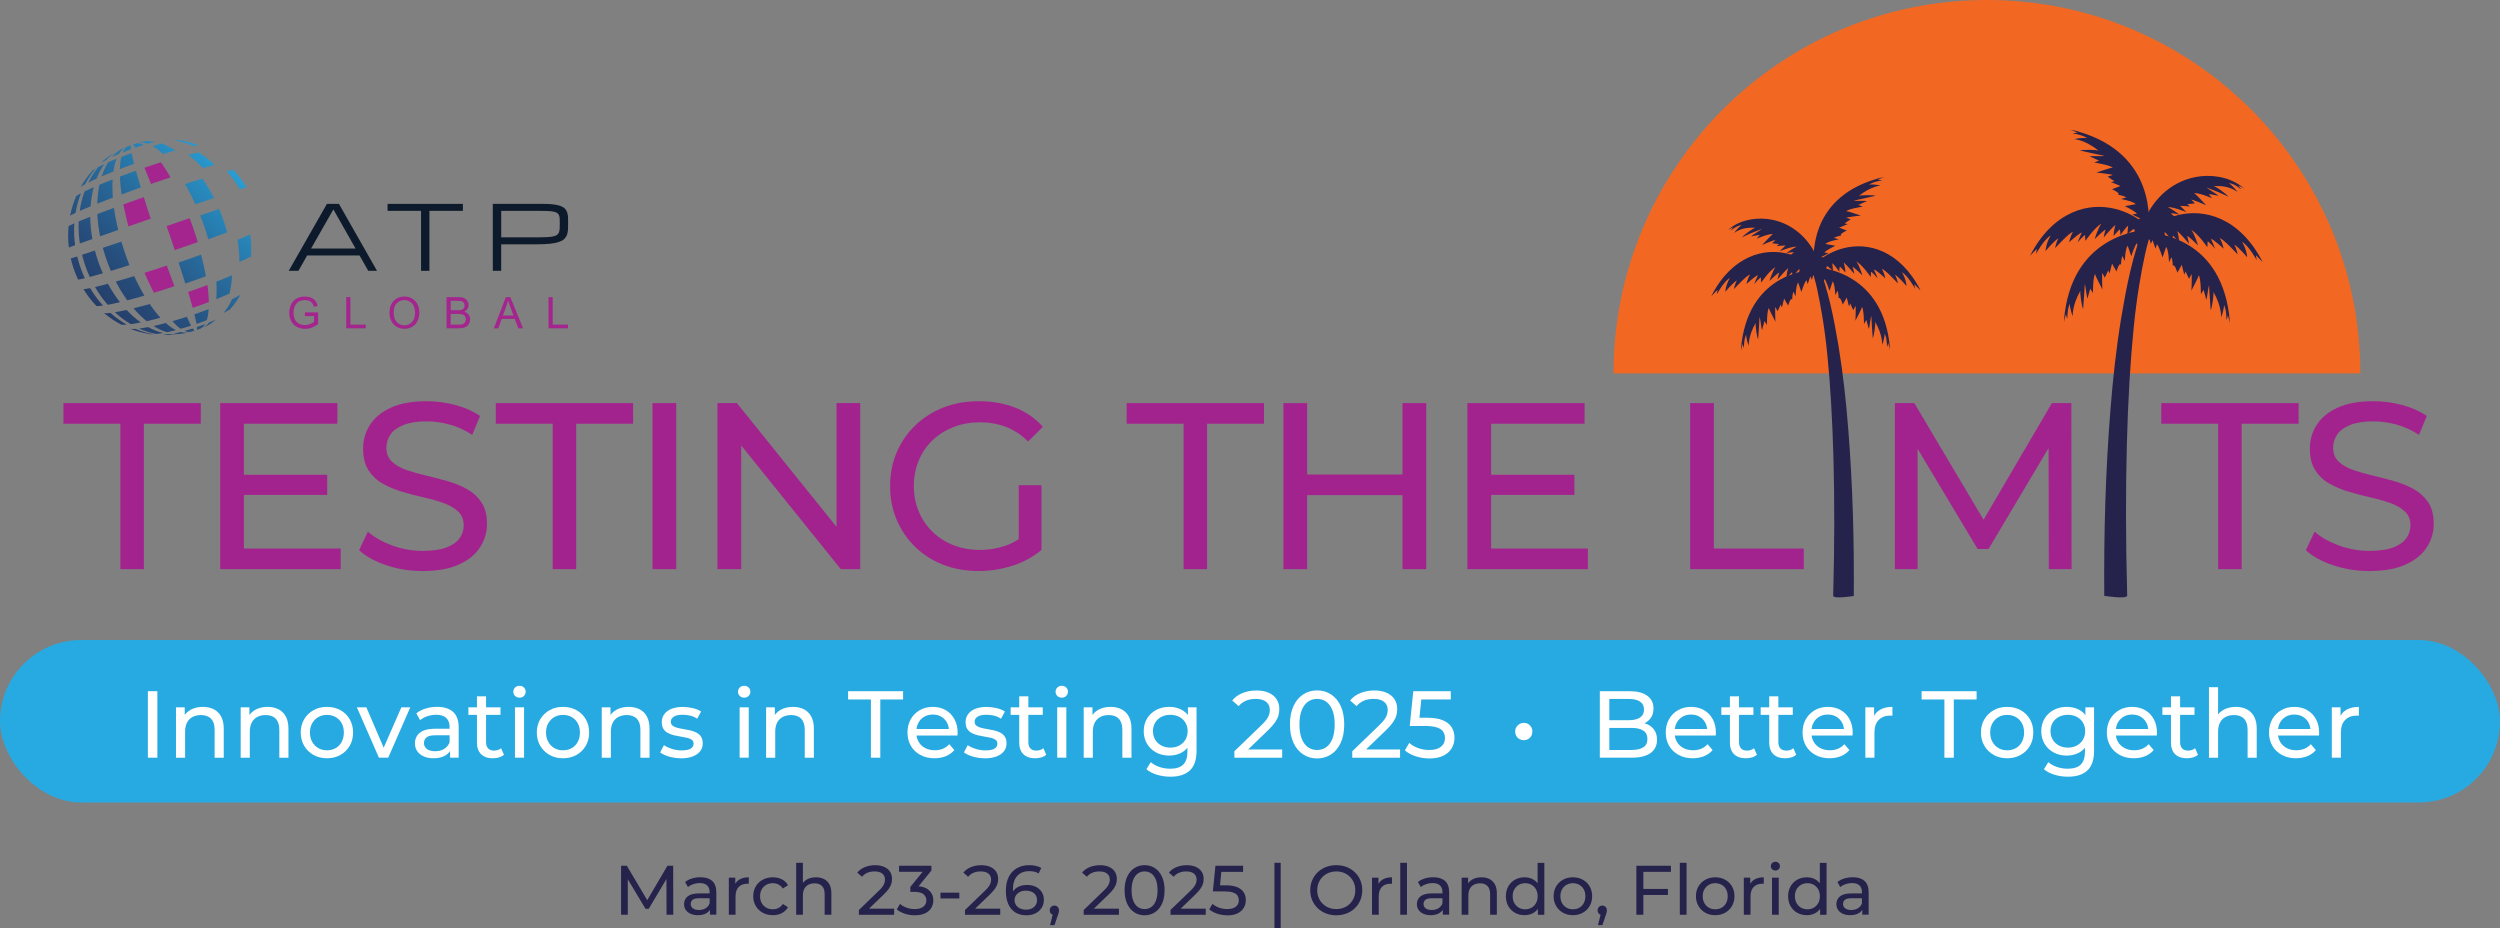 <?xml version="1.0" encoding="UTF-8"?>
<svg id="Content" xmlns="http://www.w3.org/2000/svg" xmlns:xlink="http://www.w3.org/1999/xlink" viewBox="0 0 1000 371.33">
  <rect x="0" y="0" width="1000" height="371.33" fill="#808080" stroke="none"/>
  <defs>
    <style>
      .cls-1 {
        fill: url(#linear-gradient-15);
      }

      .cls-2 {
        fill: url(#linear-gradient-13);
      }

      .cls-3 {
        fill: url(#linear-gradient-28);
      }

      .cls-4 {
        fill: url(#linear-gradient-42);
      }

      .cls-5 {
        fill: url(#linear-gradient-2);
      }

      .cls-6 {
        fill: #25224c;
      }

      .cls-7 {
        fill: url(#linear-gradient-43);
      }

      .cls-8 {
        fill: url(#linear-gradient-25);
      }

      .cls-9 {
        fill: url(#linear-gradient-10);
      }

      .cls-10 {
        fill: url(#linear-gradient-12);
      }

      .cls-11 {
        fill: url(#linear-gradient-40);
      }

      .cls-12 {
        fill: url(#linear-gradient-27);
      }

      .cls-13 {
        fill: url(#linear-gradient-37);
      }

      .cls-14 {
        fill: #fff;
      }

      .cls-15 {
        fill: url(#linear-gradient-39);
      }

      .cls-16 {
        fill: #f26822;
      }

      .cls-17 {
        fill: #0d1a2b;
      }

      .cls-18 {
        fill: url(#linear-gradient-26);
      }

      .cls-19 {
        fill: url(#linear-gradient-4);
      }

      .cls-20 {
        fill: url(#linear-gradient-35);
      }

      .cls-21 {
        fill: url(#linear-gradient-30);
      }

      .cls-22 {
        fill: url(#linear-gradient-44);
      }

      .cls-23 {
        fill: url(#linear-gradient-3);
      }

      .cls-24 {
        fill: url(#linear-gradient-34);
      }

      .cls-25 {
        fill: url(#linear-gradient-5);
      }

      .cls-26 {
        fill: url(#linear-gradient-38);
      }

      .cls-27 {
        fill: url(#linear-gradient-22);
      }

      .cls-28 {
        fill: url(#linear-gradient-24);
      }

      .cls-29 {
        fill: url(#linear-gradient-33);
      }

      .cls-30 {
        fill: #a3258d;
      }

      .cls-31 {
        fill: url(#linear-gradient-8);
      }

      .cls-32 {
        fill: url(#linear-gradient-14);
      }

      .cls-33 {
        fill: url(#linear-gradient-29);
      }

      .cls-34 {
        fill: url(#linear-gradient-20);
      }

      .cls-35 {
        fill: url(#linear-gradient-17);
      }

      .cls-36 {
        fill: url(#linear-gradient-7);
      }

      .cls-37 {
        fill: url(#linear-gradient-9);
      }

      .cls-38 {
        fill: url(#linear-gradient-11);
      }

      .cls-39 {
        fill: url(#linear-gradient-19);
      }

      .cls-40 {
        fill: url(#linear-gradient-6);
      }

      .cls-41 {
        fill: url(#linear-gradient-36);
      }

      .cls-42 {
        fill: url(#linear-gradient-21);
      }

      .cls-43 {
        fill: url(#linear-gradient-45);
      }

      .cls-44 {
        fill: #a3238e;
      }

      .cls-45 {
        fill: url(#linear-gradient-32);
      }

      .cls-46 {
        fill: url(#linear-gradient-41);
      }

      .cls-47 {
        fill: url(#linear-gradient-16);
      }

      .cls-48 {
        fill: #27aae1;
      }

      .cls-49 {
        fill: url(#linear-gradient);
      }

      .cls-50 {
        fill: url(#linear-gradient-23);
      }

      .cls-51 {
        fill: url(#linear-gradient-31);
      }

      .cls-52 {
        fill: url(#linear-gradient-18);
      }
    </style>
    <linearGradient id="linear-gradient" x1="3406.77" y1="40.36" x2="3496.52" y2="137.42" gradientTransform="translate(3480.76) rotate(-180) scale(1 -1)" gradientUnits="userSpaceOnUse">
      <stop offset="0" stop-color="#29aae1"/>
      <stop offset=".08" stop-color="#2898cd"/>
      <stop offset=".3" stop-color="#276e9f"/>
      <stop offset=".5" stop-color="#264d7b"/>
      <stop offset=".69" stop-color="#253661"/>
      <stop offset=".86" stop-color="#252751"/>
      <stop offset="1" stop-color="#25234c"/>
    </linearGradient>
    <linearGradient id="linear-gradient-2" x1="3408.09" y1="39.14" x2="3497.84" y2="136.2" xlink:href="#linear-gradient"/>
    <linearGradient id="linear-gradient-3" x1="3409.49" y1="37.85" x2="3499.24" y2="134.91" xlink:href="#linear-gradient"/>
    <linearGradient id="linear-gradient-4" x1="3410.86" y1="36.57" x2="3500.61" y2="133.64" xlink:href="#linear-gradient"/>
    <linearGradient id="linear-gradient-5" x1="3412.06" y1="35.47" x2="3501.81" y2="132.54" xlink:href="#linear-gradient"/>
    <linearGradient id="linear-gradient-6" x1="3397.94" y1="48.52" x2="3487.69" y2="145.59" xlink:href="#linear-gradient"/>
    <linearGradient id="linear-gradient-7" x1="3401.86" y1="44.9" x2="3491.6" y2="141.97" xlink:href="#linear-gradient"/>
    <linearGradient id="linear-gradient-8" x1="3407.26" y1="39.9" x2="3497.01" y2="136.97" xlink:href="#linear-gradient"/>
    <linearGradient id="linear-gradient-9" x1="3409.61" y1="37.73" x2="3499.36" y2="134.8" xlink:href="#linear-gradient"/>
    <linearGradient id="linear-gradient-10" x1="3411.31" y1="36.16" x2="3501.06" y2="133.22" xlink:href="#linear-gradient"/>
    <linearGradient id="linear-gradient-11" x1="3412.25" y1="35.29" x2="3502" y2="132.35" xlink:href="#linear-gradient"/>
    <linearGradient id="linear-gradient-12" x1="3391.43" y1="54.54" x2="3481.18" y2="151.6" xlink:href="#linear-gradient"/>
    <linearGradient id="linear-gradient-13" x1="3402.36" y1="44.43" x2="3492.11" y2="141.5" xlink:href="#linear-gradient"/>
    <linearGradient id="linear-gradient-14" x1="3405.76" y1="41.29" x2="3495.51" y2="138.36" xlink:href="#linear-gradient"/>
    <linearGradient id="linear-gradient-15" x1="3408.24" y1="39" x2="3497.99" y2="136.06" xlink:href="#linear-gradient"/>
    <linearGradient id="linear-gradient-16" x1="3409.64" y1="37.7" x2="3499.39" y2="134.77" xlink:href="#linear-gradient"/>
    <linearGradient id="linear-gradient-17" x1="3379.99" y1="65.12" x2="3469.74" y2="162.19" xlink:href="#linear-gradient"/>
    <linearGradient id="linear-gradient-18" x1="3385.65" y1="59.89" x2="3475.4" y2="156.95" xlink:href="#linear-gradient"/>
    <linearGradient id="linear-gradient-19" x1="3399.26" y1="47.3" x2="3489.01" y2="144.37" xlink:href="#linear-gradient"/>
    <linearGradient id="linear-gradient-20" x1="3402.42" y1="44.38" x2="3492.17" y2="141.45" xlink:href="#linear-gradient"/>
    <linearGradient id="linear-gradient-21" x1="3404.29" y1="42.65" x2="3494.04" y2="139.71" xlink:href="#linear-gradient"/>
    <linearGradient id="linear-gradient-22" x1="3376.06" y1="68.75" x2="3465.81" y2="165.82" xlink:href="#linear-gradient"/>
    <linearGradient id="linear-gradient-23" x1="3390.59" y1="55.32" x2="3480.34" y2="152.39" xlink:href="#linear-gradient"/>
    <linearGradient id="linear-gradient-24" x1="3394.2" y1="51.99" x2="3483.94" y2="149.05" xlink:href="#linear-gradient"/>
    <linearGradient id="linear-gradient-25" x1="3396.5" y1="49.85" x2="3486.25" y2="146.92" xlink:href="#linear-gradient"/>
    <linearGradient id="linear-gradient-26" x1="3364.62" y1="79.33" x2="3454.37" y2="176.4" xlink:href="#linear-gradient"/>
    <linearGradient id="linear-gradient-27" x1="3371.61" y1="72.87" x2="3461.36" y2="169.93" xlink:href="#linear-gradient"/>
    <linearGradient id="linear-gradient-28" x1="3381.18" y1="64.02" x2="3470.93" y2="161.08" xlink:href="#linear-gradient"/>
    <linearGradient id="linear-gradient-29" x1="3384.86" y1="60.62" x2="3474.61" y2="157.68" xlink:href="#linear-gradient"/>
    <linearGradient id="linear-gradient-30" x1="3387.38" y1="58.29" x2="3477.13" y2="155.35" xlink:href="#linear-gradient"/>
    <linearGradient id="linear-gradient-31" x1="3361.36" y1="82.35" x2="3451.11" y2="179.41" xlink:href="#linear-gradient"/>
    <linearGradient id="linear-gradient-32" x1="3372.66" y1="71.9" x2="3462.41" y2="168.96" xlink:href="#linear-gradient"/>
    <linearGradient id="linear-gradient-33" x1="3375.93" y1="68.88" x2="3465.68" y2="165.94" xlink:href="#linear-gradient"/>
    <linearGradient id="linear-gradient-34" x1="3378.32" y1="66.67" x2="3468.07" y2="163.73" xlink:href="#linear-gradient"/>
    <linearGradient id="linear-gradient-35" x1="3356.29" y1="87.04" x2="3446.04" y2="184.1" xlink:href="#linear-gradient"/>
    <linearGradient id="linear-gradient-36" x1="3360.27" y1="83.35" x2="3450.02" y2="180.42" xlink:href="#linear-gradient"/>
    <linearGradient id="linear-gradient-37" x1="3363.09" y1="80.75" x2="3452.84" y2="177.81" xlink:href="#linear-gradient"/>
    <linearGradient id="linear-gradient-38" x1="3365.85" y1="78.19" x2="3455.6" y2="175.26" xlink:href="#linear-gradient"/>
    <linearGradient id="linear-gradient-39" x1="3368.26" y1="75.96" x2="3458.01" y2="173.03" xlink:href="#linear-gradient"/>
    <linearGradient id="linear-gradient-40" x1="3370.13" y1="74.24" x2="3459.87" y2="171.31" xlink:href="#linear-gradient"/>
    <linearGradient id="linear-gradient-41" x1="3357.15" y1="86.24" x2="3446.9" y2="183.3" xlink:href="#linear-gradient"/>
    <linearGradient id="linear-gradient-42" x1="3358.45" y1="85.04" x2="3448.2" y2="182.1" xlink:href="#linear-gradient"/>
    <linearGradient id="linear-gradient-43" x1="3359.94" y1="83.66" x2="3449.69" y2="180.72" xlink:href="#linear-gradient"/>
    <linearGradient id="linear-gradient-44" x1="3361.31" y1="82.39" x2="3451.06" y2="179.45" xlink:href="#linear-gradient"/>
    <linearGradient id="linear-gradient-45" x1="3363.15" y1="80.69" x2="3452.9" y2="177.76" xlink:href="#linear-gradient"/>
  </defs>
  <path class="cls-16" d="M645.41,149.36C645.41,66.87,712.29,0,794.78,0s149.36,66.87,149.36,149.36"/>
  <g>
    <g>
      <g>
        <path class="cls-17" d="M143.81,102.19h-20.95l-3.49,6.14h-3.88l15.28-26.78h4.81l15.23,26.78h-3.51l-3.48-6.14ZM142.22,99.4l-8.87-15.64-8.91,15.64h17.78Z"/>
        <path class="cls-17" d="M185.16,81.55v2.79h-13.39v23.99h-3.35v-23.99h-13.39v-2.79h30.13Z"/>
        <path class="cls-17" d="M197.13,81.55h20.12c1.66,0,3.07.07,4.21.22,1.14.15,2.09.36,2.83.65.74.29,1.32.65,1.72,1.08s.69.94.88,1.52c.19.58.29,1.23.32,1.95.03.72.04,1.52.04,2.39s-.02,1.74-.06,2.51c-.04.77-.17,1.46-.4,2.08-.23.62-.59,1.17-1.08,1.64-.49.47-1.2.86-2.11,1.18-.91.31-2.07.55-3.47.71-1.4.16-3.12.24-5.17.24h-14.49v10.6h-3.35v-26.78ZM200.48,94.94h14.49c1.49,0,2.74-.03,3.76-.08,1.02-.05,1.86-.15,2.52-.29.66-.14,1.17-.34,1.53-.59s.62-.59.79-1.01c.17-.42.27-.92.3-1.51.03-.59.04-1.29.04-2.1,0-.75-.01-1.41-.04-1.95-.03-.55-.13-1-.3-1.38-.17-.37-.43-.67-.79-.89-.36-.22-.87-.39-1.53-.51-.66-.12-1.5-.2-2.52-.24-1.02-.04-2.27-.05-3.76-.05h-14.49v10.6Z"/>
      </g>
      <g>
        <path class="cls-30" d="M60.38,73.58c.68-.23,1.35-.46,2.01-.69.66-.23,1.32-.45,1.98-.67.65-.22,1.3-.44,1.94-.65.64-.21,1.27-.42,1.89-.63-.33-.57-.65-1.12-.98-1.66-.32-.54-.65-1.06-.97-1.56-.32-.5-.64-.99-.96-1.46-.32-.47-.63-.92-.95-1.36-.52.17-1.05.34-1.59.52-.54.18-1.08.36-1.63.54-.55.18-1.1.37-1.66.56-.56.19-1.12.38-1.68.58.2.48.4.97.61,1.48.21.51.42,1.03.64,1.57.22.54.44,1.1.66,1.67.23.57.46,1.16.69,1.76"/>
        <path class="cls-30" d="M51.38,90.56c.7-.24,1.42-.49,2.14-.74.72-.25,1.46-.51,2.2-.76.74-.26,1.49-.52,2.25-.78.76-.26,1.53-.53,2.3-.8-.25-.76-.49-1.51-.73-2.25-.24-.74-.47-1.47-.7-2.19-.23-.72-.45-1.43-.67-2.12-.22-.7-.43-1.38-.64-2.05-.71.25-1.41.5-2.11.74-.7.25-1.39.49-2.07.73-.68.24-1.35.48-2.02.72-.66.24-1.32.47-1.97.71.13.69.27,1.4.42,2.11.15.72.31,1.44.48,2.17.17.73.35,1.48.53,2.23.19.75.38,1.51.59,2.27"/>
        <path class="cls-30" d="M69.9,100.04c.8-.27,1.59-.55,2.37-.82.78-.27,1.56-.54,2.33-.81.77-.27,1.53-.53,2.28-.8.75-.26,1.49-.53,2.22-.79-.12-.41-.25-.82-.38-1.23-.13-.41-.26-.82-.4-1.24-.13-.41-.27-.83-.41-1.25-.14-.42-.28-.83-.42-1.25-.13-.39-.27-.77-.4-1.16-.14-.38-.27-.77-.41-1.15-.14-.38-.28-.76-.42-1.14-.14-.38-.28-.75-.42-1.13-.73.25-1.47.51-2.22.77-.75.26-1.51.52-2.28.79-.77.27-1.55.53-2.33.8-.79.27-1.58.54-2.38.82.13.38.27.76.4,1.14.13.38.27.76.4,1.15.13.38.27.77.4,1.16.13.39.27.77.4,1.16.14.42.29.84.43,1.26.14.42.28.83.43,1.25.14.41.28.83.42,1.24.14.41.28.82.41,1.22"/>
        <path class="cls-30" d="M61.56,117.1c.66-.2,1.32-.4,1.99-.61.67-.21,1.35-.42,2.04-.64.69-.22,1.38-.44,2.08-.67.7-.23,1.41-.46,2.12-.69-.24-.64-.49-1.29-.74-1.95-.25-.66-.5-1.34-.76-2.03-.26-.69-.52-1.39-.78-2.11-.26-.72-.53-1.44-.79-2.18-.77.26-1.54.51-2.3.77-.76.25-1.51.5-2.26.74-.75.24-1.48.48-2.21.72-.73.23-1.45.46-2.16.69.31.72.62,1.42.93,2.11.31.69.62,1.37.94,2.04.31.66.63,1.32.95,1.95.32.64.63,1.26.95,1.87"/>
        <path class="cls-30" d="M77.07,123.14c.56-.19,1.12-.38,1.67-.58.55-.19,1.1-.39,1.63-.58.54-.19,1.07-.39,1.6-.58.53-.19,1.04-.39,1.55-.58,0-.51-.03-1.03-.05-1.56-.03-.54-.06-1.09-.11-1.66-.05-.57-.1-1.15-.16-1.75-.06-.6-.14-1.21-.22-1.83-.61.23-1.23.46-1.86.69-.63.23-1.27.46-1.91.69-.65.23-1.3.46-1.96.69-.66.23-1.33.46-2,.69.18.59.35,1.17.51,1.73.16.56.32,1.11.48,1.64.15.53.3,1.04.44,1.54.14.5.27.98.4,1.44"/>
      </g>
      <g>
        <path class="cls-49" d="M59.06,57.51c.26-.08.51-.15.76-.22.25-.07.49-.14.74-.21.24-.07.48-.13.71-.2.23-.06.46-.13.69-.19-.38-.07-.76-.12-1.14-.16-.38-.04-.75-.07-1.12-.08-.37-.01-.73,0-1.1,0-.36.02-.72.05-1.07.1-1.06.24-1.1.25-1.72.4-.03,0-.05.01-.08.02-.03,0-.05.02-.08.02-.03,0-.05.02-.08.02-.03,0-.05.02-.08.02.27-.04.55-.06.84-.05.29,0,.58.02.87.06.3.04.6.1.91.17.31.08.62.17.94.29"/>
        <path class="cls-5" d="M54.12,59.11c.29-.1.58-.2.86-.3.28-.1.57-.19.85-.28.28-.09.56-.18.83-.27.28-.09.55-.18.82-.26-.25-.14-.49-.25-.73-.35-.24-.1-.47-.18-.7-.24-.23-.06-.45-.1-.67-.12-.22-.02-.42-.03-.63-.01-.13.04-.26.08-.39.12-.13.04-.26.09-.39.13-.13.04-.27.09-.4.13-.13.05-.27.09-.41.14.05.03.12.09.18.16.07.07.14.16.22.27.08.11.17.24.26.39.09.15.19.31.3.5"/>
        <path class="cls-23" d="M49.1,60.96c.26-.1.53-.21.79-.31.27-.1.54-.21.81-.31.27-.1.55-.21.83-.31.28-.1.56-.21.85-.31-.03-.21-.05-.4-.07-.58-.02-.17-.03-.33-.03-.47,0-.14,0-.25,0-.35,0-.1.03-.18.05-.24-.13.05-.27.1-.4.15-.13.05-.26.1-.39.15-.13.05-.26.1-.39.15-.13.05-.25.1-.38.15-.17.12-.33.25-.48.4-.15.15-.3.33-.44.52-.14.19-.27.4-.4.63-.13.23-.24.47-.36.74"/>
        <path class="cls-19" d="M44.84,62.74c.21-.09.42-.19.64-.29.22-.1.44-.19.67-.29.23-.1.46-.2.7-.3.24-.1.48-.2.72-.3.18-.29.36-.56.55-.81.19-.25.39-.49.6-.71.21-.22.42-.42.64-.6.22-.18.45-.34.69-.49-.01,0-.02,0-.03.01s-.02,0-.03.01c-.01,0-.02,0-.03.01-.01,0-.02,0-.03.01-.86.41-1.02.48-1.79.87-.3.19-.59.38-.88.6-.29.21-.57.44-.84.67-.27.24-.54.49-.8.75-.26.26-.52.54-.77.83"/>
        <path class="cls-25" d="M40.4,65.07c.14-.08.29-.16.45-.24.16-.08.32-.16.49-.25.17-.08.34-.17.52-.26.18-.09.36-.18.55-.27.26-.28.53-.55.81-.8.27-.26.55-.5.84-.74.29-.24.58-.46.87-.68.3-.22.6-.42.9-.62-.9.49-1.17.64-2.15,1.22-.29.2-.57.4-.85.6-.28.21-.56.42-.83.64-.27.22-.54.45-.81.68-.27.23-.53.47-.79.71"/>
        <path class="cls-40" d="M77.43,58.45c.22-.04.43-.07.63-.1.2-.03.38-.05.56-.07.17-.02.34-.04.49-.05.15-.01.29-.02.42-.02-.63-.25-1.27-.49-1.92-.71-.64-.22-1.29-.42-1.94-.6-.65-.18-1.31-.34-1.96-.49-.66-.14-1.32-.27-1.98-.38-.1,0-.22,0-.34,0-.12,0-.25.01-.39.03-.14.01-.28.03-.44.05-.15.02-.31.04-.48.07.62.11,1.24.25,1.85.4.62.15,1.23.32,1.85.51.61.19,1.23.4,1.83.62.61.23,1.22.47,1.82.73"/>
        <path class="cls-36" d="M65.21,61.64c.44-.14.87-.27,1.3-.4.43-.13.85-.25,1.26-.38.41-.12.82-.24,1.21-.35.4-.11.78-.22,1.16-.33-.46-.31-.93-.6-1.39-.87-.46-.27-.92-.52-1.39-.76-.46-.23-.92-.45-1.38-.64-.46-.19-.91-.37-1.36-.53-.28.07-.56.15-.86.23-.29.08-.59.16-.89.25-.3.09-.61.18-.92.27-.31.09-.63.19-.95.28.34.19.68.4,1.02.63.34.23.69.48,1.04.75.35.27.7.56,1.06.86.36.31.72.63,1.08.97"/>
        <path class="cls-31" d="M47.96,67.62c.45-.17.91-.35,1.37-.52.46-.17.93-.35,1.41-.53.48-.18.96-.35,1.44-.53.49-.18.98-.35,1.47-.53-.11-.43-.21-.84-.31-1.23-.1-.39-.19-.77-.27-1.13-.08-.36-.16-.7-.23-1.02-.07-.32-.13-.63-.19-.91-.36.13-.71.26-1.06.39-.35.13-.7.26-1.04.39-.34.13-.68.26-1.02.39-.34.13-.67.26-.99.38-.08.34-.15.69-.22,1.06-.06.37-.12.76-.17,1.16-.05.41-.09.83-.12,1.27-.03.44-.05.9-.07,1.37"/>
        <path class="cls-37" d="M40.65,70.57c.36-.15.72-.31,1.1-.47.37-.16.76-.32,1.15-.48.39-.16.79-.32,1.2-.49.41-.16.82-.33,1.25-.5.07-.49.15-.97.24-1.43.09-.46.19-.9.3-1.33.11-.43.22-.84.35-1.23.13-.39.26-.77.4-1.13-.31.12-.61.25-.91.37-.3.12-.59.25-.87.37-.29.12-.56.24-.84.36-.27.12-.54.24-.8.35-.25.4-.5.83-.73,1.26-.23.44-.46.89-.67,1.36-.21.47-.42.95-.61,1.45-.19.5-.37,1.01-.54,1.54"/>
        <path class="cls-9" d="M35.3,73.04c.24-.12.48-.24.74-.37.26-.13.53-.26.8-.39.28-.13.57-.27.86-.4.3-.14.61-.28.93-.42.21-.54.43-1.07.67-1.58.23-.51.48-1.01.74-1.5.26-.48.53-.95.81-1.41.28-.45.57-.89.87-1.32-.23.11-.46.22-.68.32-.22.11-.43.21-.64.31-.21.1-.41.2-.6.3-.19.1-.38.2-.55.29-.38.46-.74.93-1.1,1.42-.35.49-.7.99-1.02,1.5-.33.52-.65,1.04-.95,1.58-.3.54-.59,1.1-.87,1.66"/>
        <path class="cls-38" d="M32.27,74.82c.1-.08.21-.16.33-.24.12-.09.26-.17.4-.27.15-.09.3-.19.47-.29.17-.1.35-.2.54-.31.3-.57.62-1.14.94-1.69.33-.55.67-1.09,1.03-1.62.35-.53.72-1.04,1.1-1.54.38-.5.77-.99,1.18-1.46-.15.09-.28.17-.41.25-.13.08-.25.16-.36.24-.11.08-.22.15-.31.22-.1.07-.18.14-.26.2-.44.49-.87,1-1.29,1.52-.42.52-.82,1.05-1.21,1.59-.39.54-.76,1.1-1.12,1.66-.36.57-.7,1.14-1.03,1.73"/>
        <path class="cls-10" d="M81.19,67.25c.45-.13.88-.25,1.3-.37.42-.12.82-.23,1.21-.34.39-.11.77-.21,1.13-.31.36-.1.71-.19,1.04-.28-.51-.48-1.03-.95-1.56-1.4-.53-.45-1.06-.88-1.6-1.3-.54-.41-1.09-.81-1.64-1.19-.55-.38-1.11-.74-1.67-1.09-.29.07-.59.13-.91.21-.31.07-.64.15-.98.24-.34.08-.69.17-1.05.27-.36.09-.73.19-1.11.3.5.37,1,.75,1.49,1.16.5.4.99.83,1.47,1.27.49.44.97.9,1.45,1.37.48.48.95.97,1.42,1.47"/>
        <path class="cls-2" d="M48.67,77.75c.61-.22,1.22-.45,1.84-.67.62-.23,1.26-.46,1.89-.69.64-.23,1.29-.46,1.94-.7.65-.23,1.31-.47,1.98-.7-.19-.62-.37-1.22-.54-1.81-.17-.59-.34-1.16-.5-1.72-.16-.56-.32-1.1-.47-1.63-.15-.53-.29-1.04-.43-1.54-.56.2-1.11.4-1.66.6-.55.2-1.09.4-1.62.59-.53.2-1.06.39-1.59.59-.52.19-1.04.39-1.54.58.02.54.05,1.09.09,1.65.04.57.09,1.15.14,1.74.06.59.12,1.2.2,1.82.08.62.16,1.26.25,1.9"/>
        <path class="cls-32" d="M38.91,81.47c.47-.19.96-.38,1.45-.57.5-.19,1.01-.39,1.53-.59.52-.2,1.06-.41,1.6-.61.55-.21,1.1-.42,1.67-.63-.05-.66-.09-1.3-.12-1.94-.03-.63-.05-1.25-.06-1.86,0-.61,0-1.2,0-1.78.01-.58.03-1.15.06-1.7-.47.19-.94.37-1.4.55-.46.18-.91.36-1.34.54-.44.18-.87.35-1.29.53-.42.17-.83.34-1.23.51-.12.58-.23,1.18-.33,1.78-.1.61-.18,1.23-.26,1.86-.07.63-.13,1.28-.18,1.93-.05.66-.08,1.32-.1,1.99"/>
        <path class="cls-1" d="M31.87,84.39c.31-.14.63-.28.96-.42.34-.15.68-.3,1.05-.45.36-.15.74-.31,1.13-.48.39-.16.8-.33,1.22-.5.05-.68.12-1.35.2-2.01.08-.66.17-1.31.28-1.95.11-.64.23-1.27.36-1.89.13-.62.28-1.22.44-1.82-.35.16-.7.31-1.03.46-.33.15-.65.29-.96.44-.31.14-.61.28-.89.42-.29.14-.56.27-.82.4-.22.61-.43,1.24-.62,1.87-.19.63-.37,1.28-.53,1.93-.16.65-.31,1.31-.44,1.98-.13.67-.24,1.35-.34,2.04"/>
        <path class="cls-47" d="M28.03,86.3c.12-.08.26-.16.41-.24.15-.09.32-.18.5-.27.18-.1.38-.2.6-.3.21-.11.44-.22.69-.33.12-.69.25-1.37.4-2.04.15-.67.31-1.33.49-1.99.18-.65.38-1.3.59-1.94.21-.64.44-1.26.68-1.88-.21.11-.41.22-.6.33-.19.1-.36.2-.52.3-.16.1-.31.19-.44.28-.13.09-.25.17-.36.25-.27.62-.52,1.25-.76,1.89-.24.64-.46,1.29-.66,1.94-.2.66-.39,1.32-.56,1.99-.17.67-.32,1.34-.46,2.02"/>
        <path class="cls-35" d="M96,75.73c.29-.1.57-.18.82-.27.26-.08.49-.16.71-.23.22-.07.42-.13.6-.19.18-.06.35-.11.49-.15-.39-.63-.79-1.26-1.2-1.86-.42-.61-.85-1.2-1.29-1.78-.44-.58-.9-1.14-1.38-1.69-.47-.55-.96-1.08-1.45-1.6-.15.02-.31.06-.49.09-.18.04-.38.08-.59.13-.22.05-.45.1-.7.17-.25.06-.51.13-.8.2.49.54.96,1.09,1.43,1.66.47.57.92,1.15,1.36,1.75.44.6.87,1.21,1.28,1.84.41.63.82,1.27,1.2,1.93"/>
        <path class="cls-52" d="M78.17,81.72c.67-.23,1.33-.45,1.98-.67.65-.22,1.28-.44,1.9-.65.62-.21,1.23-.42,1.82-.62.59-.2,1.17-.4,1.74-.59-.36-.7-.72-1.39-1.1-2.07-.38-.68-.76-1.34-1.15-1.99-.39-.65-.79-1.28-1.2-1.9-.41-.62-.82-1.22-1.24-1.81-.53.17-1.07.34-1.62.51-.55.18-1.12.36-1.69.54-.58.19-1.17.38-1.77.57-.6.2-1.21.4-1.84.6.36.62.72,1.25,1.07,1.89.35.65.71,1.31,1.05,1.98.35.67.69,1.36,1.03,2.06.34.7.67,1.41,1,2.14"/>
        <path class="cls-39" d="M40.05,94.52c.55-.19,1.11-.39,1.68-.59.58-.2,1.17-.41,1.77-.62.61-.21,1.22-.43,1.85-.65.63-.22,1.28-.45,1.93-.68-.19-.77-.36-1.53-.52-2.28-.16-.75-.32-1.5-.46-2.24-.14-.74-.27-1.47-.39-2.19-.12-.72-.23-1.43-.32-2.13-.6.22-1.19.44-1.78.66-.58.21-1.15.43-1.7.64-.55.21-1.1.41-1.63.61-.53.2-1.04.4-1.55.59.03.71.08,1.43.15,2.16.06.73.14,1.46.23,2.21.09.74.2,1.49.32,2.24.12.75.26,1.51.41,2.28"/>
        <path class="cls-34" d="M31.94,97.4c.35-.13.72-.26,1.1-.4.39-.14.79-.28,1.2-.43.42-.15.85-.3,1.31-.46.45-.16.92-.33,1.4-.5-.14-.76-.25-1.52-.36-2.27-.1-.75-.19-1.5-.26-2.24-.07-.74-.13-1.48-.17-2.21-.04-.73-.06-1.45-.07-2.17-.44.17-.88.34-1.29.51-.42.16-.82.33-1.2.48-.38.16-.75.31-1.11.45-.35.15-.69.29-1.02.42-.03.71-.05,1.44-.04,2.16,0,.73.02,1.46.06,2.19.04.74.09,1.47.17,2.22.07.74.17,1.49.28,2.24"/>
        <path class="cls-42" d="M27.55,99.01c.14-.05.29-.11.46-.18.17-.07.36-.14.57-.21.21-.08.43-.16.68-.25.24-.09.51-.19.79-.29-.1-.74-.18-1.48-.25-2.21-.06-.74-.11-1.47-.13-2.2-.03-.73-.03-1.45-.02-2.18.01-.72.04-1.44.09-2.15-.26.11-.5.22-.73.33-.23.1-.43.2-.63.29-.19.09-.37.18-.53.26-.16.08-.3.16-.43.23-.06.7-.11,1.41-.14,2.11-.03.71-.04,1.42-.03,2.14.01.71.04,1.43.09,2.15.05.72.12,1.44.2,2.16"/>
        <path class="cls-27" d="M83.33,95.7c.68-.25,1.35-.49,2-.73.65-.24,1.3-.48,1.92-.71.63-.23,1.24-.46,1.84-.68.6-.22,1.18-.44,1.75-.66-.11-.41-.22-.81-.33-1.22-.12-.41-.24-.82-.36-1.22-.12-.41-.25-.82-.39-1.23-.13-.41-.27-.82-.41-1.23-.13-.38-.26-.76-.4-1.13-.14-.38-.28-.75-.42-1.12-.14-.37-.29-.74-.43-1.11-.15-.37-.3-.73-.45-1.09-.57.2-1.16.41-1.76.62-.6.21-1.22.43-1.85.65-.63.22-1.28.45-1.94.68-.66.23-1.33.46-2.02.7.15.37.29.74.44,1.12.14.37.29.75.43,1.13.14.38.28.76.41,1.14.14.38.27.77.4,1.15.14.42.28.83.42,1.25.14.42.27.83.4,1.24.13.41.26.83.38,1.24.12.41.25.82.36,1.23"/>
        <path class="cls-50" d="M44.33,108.36c.57-.17,1.15-.35,1.74-.53.6-.18,1.2-.37,1.83-.56.62-.19,1.26-.39,1.91-.6.65-.21,1.31-.42,1.99-.63-.16-.39-.31-.79-.47-1.18-.15-.4-.3-.8-.45-1.2-.15-.4-.3-.81-.44-1.22-.15-.41-.29-.82-.43-1.23-.13-.38-.26-.76-.39-1.15-.13-.38-.25-.76-.37-1.14-.12-.38-.24-.76-.36-1.14-.12-.38-.23-.76-.34-1.14-.67.23-1.33.45-1.98.67-.65.22-1.28.43-1.9.64-.62.21-1.22.41-1.81.61-.59.2-1.16.39-1.72.58.1.37.21.75.31,1.12.11.37.22.75.34,1.12.12.37.23.75.36,1.13.12.38.25.75.38,1.13.14.4.28.81.43,1.21.15.4.29.8.45,1.19.15.39.31.78.46,1.17.16.39.32.77.48,1.15"/>
        <path class="cls-28" d="M35.92,110.78c.37-.1.75-.2,1.15-.31.4-.11.82-.23,1.25-.35.44-.12.89-.25,1.36-.39.47-.13.96-.28,1.46-.42-.17-.38-.33-.75-.49-1.14-.16-.38-.31-.77-.47-1.16-.15-.39-.3-.78-.45-1.17-.14-.39-.29-.79-.42-1.19-.13-.37-.25-.74-.37-1.11-.12-.37-.24-.74-.35-1.11-.11-.37-.22-.74-.32-1.11-.1-.37-.21-.74-.3-1.11-.49.17-.97.32-1.44.48-.46.15-.91.3-1.34.44-.43.14-.84.28-1.23.41-.39.13-.77.25-1.13.37.09.36.18.72.28,1.09.1.36.2.72.31,1.09.11.36.22.72.33,1.09.12.36.24.72.36,1.08.13.39.27.78.42,1.16.14.38.29.76.44,1.14.15.38.31.75.47,1.12.16.37.32.74.49,1.1"/>
        <path class="cls-8" d="M31.28,111.83c.15-.02.32-.05.5-.08.19-.03.39-.07.61-.12.22-.05.46-.1.72-.15.26-.06.54-.12.83-.19-.17-.36-.33-.72-.49-1.08-.16-.36-.31-.73-.46-1.1-.15-.37-.3-.75-.44-1.12-.14-.38-.28-.76-.41-1.14-.12-.36-.24-.71-.35-1.07-.11-.36-.22-.71-.33-1.07-.1-.36-.2-.71-.3-1.07-.09-.36-.19-.72-.27-1.07-.29.09-.56.18-.81.26-.25.08-.48.15-.7.22-.21.07-.41.13-.59.18-.18.05-.34.1-.48.14.08.35.17.7.26,1.04.09.35.18.69.28,1.04.1.35.2.69.31,1.04.11.35.22.69.34,1.04.13.37.26.74.4,1.11.14.37.28.73.43,1.09.15.36.3.72.45,1.07.16.35.32.7.48,1.05"/>
        <path class="cls-18" d="M95.75,104.78c.45-.2.88-.39,1.3-.58.42-.19.82-.37,1.21-.55.39-.18.76-.36,1.12-.53.36-.17.7-.34,1.02-.5.05-.71.07-1.43.09-2.16.01-.73,0-1.46-.02-2.2-.03-.74-.07-1.48-.13-2.23-.06-.75-.15-1.5-.25-2.26-.35.16-.72.32-1.11.49-.39.17-.79.34-1.21.52-.42.18-.86.36-1.32.55-.46.19-.93.38-1.42.58.13.76.24,1.52.33,2.27.09.75.17,1.5.23,2.24.06.74.1,1.47.13,2.2.03.72.04,1.44.03,2.15"/>
        <path class="cls-12" d="M74.11,113.43c.72-.25,1.43-.49,2.13-.74.7-.25,1.4-.49,2.09-.74.69-.24,1.37-.49,2.04-.73.67-.24,1.33-.48,1.99-.73-.12-.68-.26-1.37-.4-2.07-.14-.7-.29-1.41-.46-2.13-.16-.72-.33-1.45-.51-2.19-.18-.74-.37-1.49-.57-2.25-.71.26-1.43.52-2.17.78-.73.26-1.47.52-2.22.79-.75.26-1.51.53-2.28.8-.77.27-1.54.53-2.32.8.24.75.48,1.48.72,2.21.23.72.46,1.44.69,2.14.22.7.44,1.39.66,2.07.21.68.42,1.34.62,1.99"/>
        <path class="cls-3" d="M50.92,120.13c.52-.14,1.05-.28,1.6-.42.55-.15,1.1-.3,1.67-.46.57-.16,1.15-.32,1.75-.49.59-.17,1.2-.34,1.81-.52-.35-.59-.7-1.2-1.05-1.82-.35-.62-.69-1.26-1.03-1.91-.34-.65-.68-1.32-1.01-2-.33-.68-.66-1.37-.99-2.08-.66.2-1.32.4-1.96.6-.64.19-1.26.38-1.88.57-.61.18-1.21.36-1.8.53-.58.17-1.16.34-1.71.5.35.68.71,1.35,1.08,2.01.37.66.74,1.3,1.13,1.92.38.63.77,1.24,1.17,1.83.4.6.8,1.18,1.21,1.74"/>
        <path class="cls-33" d="M43.08,121.92c.35-.06.71-.13,1.09-.21.38-.08.77-.16,1.18-.25.41-.09.83-.18,1.27-.28.44-.1.89-.21,1.35-.32-.43-.55-.86-1.12-1.27-1.7-.42-.58-.83-1.18-1.23-1.8-.4-.61-.79-1.24-1.17-1.89-.38-.64-.75-1.3-1.12-1.97-.49.14-.97.26-1.44.39-.46.12-.91.24-1.34.35-.43.11-.84.22-1.24.31-.4.1-.78.19-1.14.28.38.65.76,1.28,1.17,1.9.4.62.81,1.23,1.24,1.82.42.59.86,1.17,1.3,1.73.44.56.9,1.11,1.36,1.64"/>
        <path class="cls-21" d="M38.58,122.42c.15,0,.32.01.51,0,.19,0,.39-.01.61-.03.22-.02.45-.04.7-.07.25-.03.52-.06.8-.1-.48-.52-.94-1.06-1.39-1.61-.45-.55-.9-1.12-1.33-1.7-.43-.58-.85-1.18-1.25-1.79-.41-.61-.8-1.23-1.18-1.87-.29.06-.57.11-.83.16-.26.05-.5.09-.72.12-.22.03-.43.06-.61.08-.19.02-.36.04-.51.05.38.62.77,1.22,1.18,1.81.41.59.83,1.17,1.26,1.73.43.56.88,1.11,1.34,1.64.46.53.93,1.05,1.42,1.56"/>
        <path class="cls-51" d="M86.49,119.67c.48-.19.95-.38,1.41-.57.46-.19.91-.37,1.35-.56.44-.19.87-.37,1.29-.55.42-.18.83-.36,1.23-.54.14-.56.27-1.13.38-1.72.11-.59.22-1.19.31-1.8.09-.61.16-1.24.23-1.88.06-.64.11-1.29.15-1.95-.48.2-.97.41-1.47.62-.5.21-1.02.42-1.54.63-.53.21-1.07.43-1.61.65-.55.22-1.11.44-1.68.66.04.64.07,1.26.09,1.88.02.61.03,1.21.02,1.79,0,.58-.02,1.15-.04,1.71-.02.55-.06,1.09-.11,1.62"/>
        <path class="cls-45" d="M58.71,128.47c.42-.1.85-.2,1.29-.3.44-.11.89-.21,1.34-.33.46-.11.92-.23,1.4-.36.47-.12.96-.25,1.44-.38-.36-.39-.71-.79-1.07-1.22-.36-.42-.72-.87-1.08-1.32-.36-.46-.72-.94-1.08-1.43-.36-.49-.72-1-1.08-1.53-.58.16-1.15.32-1.71.48-.56.15-1.11.3-1.65.45-.54.14-1.06.28-1.58.41-.52.13-1.02.26-1.51.38.43.5.86.98,1.29,1.45.43.46.87.91,1.31,1.34.44.43.88.84,1.33,1.24.44.39.89.77,1.34,1.13"/>
        <path class="cls-29" d="M52.28,129.67c.29-.04.59-.08.91-.13.31-.05.64-.1.98-.16.34-.06.68-.12,1.04-.19.36-.07.73-.14,1.11-.22-.49-.35-.97-.71-1.45-1.09-.48-.38-.96-.78-1.44-1.2-.48-.42-.95-.85-1.41-1.3-.47-.45-.93-.92-1.38-1.41-.44.1-.87.19-1.29.28-.41.09-.82.17-1.21.25-.39.08-.76.15-1.12.21-.36.07-.71.13-1.04.18.5.46,1.01.91,1.52,1.35.51.43,1.03.85,1.56,1.24.53.4,1.06.78,1.6,1.14.54.36,1.08.71,1.63,1.03"/>
        <path class="cls-24" d="M48.38,129.82c.14.02.3.04.46.05.17.01.35.02.54.02.19,0,.4,0,.61-.01.22,0,.45-.02.69-.04-.57-.32-1.13-.66-1.69-1.02-.56-.36-1.11-.73-1.65-1.12-.55-.39-1.08-.8-1.61-1.22-.53-.42-1.05-.86-1.56-1.32-.27.03-.53.06-.77.08-.24.02-.47.03-.68.04-.21,0-.41.01-.59,0-.18,0-.35-.01-.5-.03.53.44,1.07.87,1.61,1.28.55.41,1.1.81,1.67,1.19.56.38,1.14.74,1.72,1.09.58.35,1.17.68,1.76.99"/>
        <path class="cls-20" d="M89.5,125.14c.23-.12.46-.23.68-.34.22-.11.43-.23.63-.34.2-.11.4-.22.59-.33.19-.11.37-.21.54-.32.4-.43.79-.88,1.16-1.34.38-.46.74-.94,1.09-1.43.35-.49.69-1,1.01-1.52.33-.52.64-1.05.93-1.6-.23.14-.48.27-.73.41-.26.14-.52.28-.8.43-.28.15-.56.29-.86.44-.3.15-.61.3-.92.46-.23.52-.47,1.02-.73,1.51-.25.49-.52.96-.8,1.41-.28.46-.57.9-.87,1.32-.3.42-.61.83-.93,1.22"/>
        <path class="cls-41" d="M78.61,129.56c.36-.12.71-.24,1.06-.37.35-.12.7-.25,1.04-.37.34-.12.68-.25,1.02-.37.34-.12.67-.25.99-.38.1-.3.18-.61.26-.95.08-.33.15-.69.21-1.05.06-.37.12-.76.16-1.16.05-.41.08-.83.11-1.26-.45.17-.91.34-1.38.52-.47.17-.94.34-1.41.52-.48.17-.96.34-1.45.52-.49.17-.98.34-1.48.51.1.39.19.77.28,1.13.09.36.16.7.24,1.02.07.32.14.62.2.91.06.28.11.55.15.8"/>
        <path class="cls-13" d="M72.3,131.52c.33-.09.67-.19,1.01-.29.34-.1.68-.2,1.03-.3.35-.1.7-.21,1.05-.32.35-.11.71-.22,1.06-.34-.12-.22-.24-.46-.37-.72-.13-.26-.27-.54-.41-.84-.14-.3-.29-.61-.44-.95-.15-.34-.31-.69-.48-1.06-.5.16-.99.32-1.48.47-.49.15-.97.3-1.45.45-.48.15-.96.29-1.43.43-.47.14-.94.27-1.4.41.29.33.58.64.86.94.28.29.56.57.84.82.28.26.55.49.81.71.27.22.53.42.79.6"/>
        <path class="cls-26" d="M66.77,132.89c.28-.06.56-.12.85-.18.29-.06.58-.13.88-.2.3-.07.6-.14.91-.22.31-.08.62-.15.94-.24-.32-.16-.65-.34-.98-.54-.33-.2-.67-.42-1-.66-.34-.24-.68-.49-1.02-.77-.34-.28-.69-.57-1.04-.88-.44.12-.87.23-1.29.34-.42.11-.84.21-1.25.31-.41.1-.81.19-1.2.29-.39.09-.78.18-1.15.26.45.28.9.55,1.35.79.45.25.9.47,1.35.68.45.21.89.4,1.34.57.44.17.89.32,1.33.45"/>
        <path class="cls-15" d="M62.46,133.59c.2-.02.41-.04.62-.07.21-.03.43-.06.66-.09.23-.03.46-.07.7-.11.24-.04.49-.08.74-.13-.49-.12-.98-.26-1.47-.42-.49-.16-.99-.34-1.48-.53-.5-.2-.99-.41-1.48-.65-.5-.23-.99-.49-1.48-.76-.34.07-.67.13-1,.18-.32.06-.64.11-.94.16-.3.05-.6.09-.88.13-.28.04-.56.07-.82.11.56.25,1.13.49,1.7.71.57.22,1.14.42,1.71.6.57.18,1.14.34,1.72.49.57.14,1.15.27,1.72.38"/>
        <path class="cls-11" d="M59.01,133.5l.77.13c.1.02.21.03.33.04.12,0,.24.02.37.02.13,0,.27,0,.41,0,.14,0,.29,0,.45-.01-.61-.1-1.21-.23-1.82-.37-.6-.14-1.21-.3-1.81-.48-.6-.18-1.2-.37-1.79-.59-.6-.21-1.19-.45-1.77-.7-.22.01-.43.02-.63.03-.2,0-.39,0-.57,0-.18,0-.34-.01-.5-.03-.15-.01-.3-.03-.43-.05.57.22,1.14.44,1.71.63.57.2,1.15.38,1.74.54.58.17,1.17.32,1.76.45.59.14,1.18.26,1.77.36"/>
        <path class="cls-46" d="M80.94,131.13c.25-.11.59-.25.84-.36.27-.12.64-.29.91-.41.32-.15.64-.32.95-.5.31-.18.62-.38.92-.58.3-.21.59-.43.88-.67.29-.24.57-.49.84-.75-.21.1-.42.19-.64.29-.22.1-.44.2-.66.29-.23.1-.46.2-.69.3-.23.1-.47.2-.72.3-.19.25-.39.47-.59.69-.2.21-.42.4-.64.58-.22.17-.45.33-.68.47-.23.14-.47.26-.72.36"/>
        <path class="cls-4" d="M78.69,131.98c.13-.04.26-.09.39-.14.13-.05.26-.09.38-.14.13-.05.25-.09.37-.14.12-.05.24-.09.36-.14.18-.07.36-.17.53-.28.17-.11.33-.24.49-.39.16-.15.3-.32.44-.5.14-.19.27-.39.4-.62-.26.1-.52.2-.79.3-.27.1-.54.2-.81.3-.27.1-.55.2-.83.3-.28.1-.56.2-.84.29.02.17.03.32.03.46,0,.13,0,.25,0,.35,0,.1-.02.17-.05.23-.02.06-.05.1-.09.12"/>
        <path class="cls-7" d="M76.37,132.69c.12-.03.25-.07.37-.11.13-.04.25-.07.38-.11.13-.04.26-.08.39-.12.13-.04.26-.08.39-.12-.04,0-.09,0-.15-.04-.06-.03-.12-.09-.18-.16-.07-.07-.14-.16-.22-.27-.08-.11-.17-.24-.26-.38-.28.09-.56.18-.84.27-.28.09-.56.17-.83.25-.28.08-.55.16-.82.24-.27.08-.54.15-.8.23.24.1.47.19.7.25.23.06.45.11.66.14.21.03.42.03.63.02.2-.01.4-.04.59-.09"/>
        <path class="cls-22" d="M73.76,133.32c.36-.08.85-.18,1.21-.27.19-.05.44-.11.63-.15-.26.07-.52.11-.79.14-.27.03-.55.04-.83.03-.28,0-.57-.04-.86-.08-.29-.05-.59-.11-.89-.19-.25.06-.5.13-.75.19-.25.06-.49.12-.73.17-.24.06-.47.11-.7.16-.23.05-.46.1-.68.14.38.05.75.08,1.12.1.37.02.74.02,1.11.01.36-.01.73-.04,1.09-.08.36-.04.71-.1,1.06-.17"/>
        <path class="cls-43" d="M68.88,133.99c.68-.03,1.59-.08,2.27-.13l.91-.09c-.39.04-.78.07-1.17.08-.39.01-.78.02-1.18,0-.4-.01-.79-.04-1.19-.08-.4-.04-.8-.09-1.2-.16-.22.02-.43.05-.63.07-.21.02-.41.04-.6.05-.19.01-.38.03-.57.04-.18.01-.36.02-.53.02.32.04.65.08.97.1.32.03.65.05.97.07.32.02.65.03.97.03.32,0,.65,0,.97,0"/>
      </g>
      <g>
        <path class="cls-30" d="M121.96,126.43v-1.46h5.29s0,4.62,0,4.62c-.81.65-1.65,1.13-2.51,1.46-.86.33-1.75.49-2.66.49-1.23,0-2.34-.26-3.34-.79-1-.53-1.76-1.28-2.27-2.28-.51-.99-.77-2.1-.77-3.33s.25-2.35.76-3.4c.51-1.05,1.24-1.83,2.19-2.35.95-.51,2.05-.77,3.3-.77.9,0,1.72.15,2.45.44.73.29,1.3.7,1.72,1.22.41.52.73,1.2.95,2.04l-1.49.41c-.19-.64-.42-1.14-.7-1.5-.28-.36-.68-.65-1.19-.87-.52-.22-1.09-.33-1.72-.33-.76,0-1.41.12-1.96.35-.55.23-1,.53-1.33.91-.34.37-.6.79-.79,1.23-.32.77-.48,1.61-.48,2.51,0,1.11.19,2.04.57,2.79.38.75.94,1.31,1.67,1.67.73.36,1.51.54,2.33.54.72,0,1.41-.14,2.09-.41.68-.28,1.2-.57,1.55-.88v-2.32h-3.67Z"/>
        <path class="cls-30" d="M138.5,131.32v-12.48h1.65v11.01h6.15v1.47h-7.8Z"/>
        <path class="cls-30" d="M155.79,125.24c0-2.07.56-3.69,1.67-4.87,1.11-1.17,2.55-1.76,4.31-1.76,1.15,0,2.19.28,3.12.83.93.55,1.63,1.32,2.12,2.3.49.98.73,2.1.73,3.35s-.26,2.4-.77,3.4c-.51,1-1.23,1.76-2.17,2.27s-1.95.77-3.03.77c-1.17,0-2.23-.28-3.15-.85-.93-.57-1.63-1.34-2.1-2.32-.48-.98-.72-2.02-.72-3.12ZM157.49,125.27c0,1.5.4,2.69,1.21,3.55.81.87,1.82,1.3,3.04,1.3s2.27-.44,3.07-1.31c.8-.87,1.2-2.11,1.2-3.72,0-1.02-.17-1.9-.52-2.66-.34-.76-.85-1.35-1.51-1.76-.66-.42-1.4-.63-2.23-.63-1.17,0-2.18.4-3.02,1.2-.84.8-1.26,2.14-1.26,4.02Z"/>
        <path class="cls-30" d="M178.62,131.32v-12.48h4.68c.95,0,1.72.13,2.29.38.58.25,1.03.64,1.35,1.17.33.53.49,1.07.49,1.65,0,.53-.15,1.04-.43,1.51-.29.47-.73.85-1.31,1.14.76.22,1.34.6,1.74,1.13.41.53.61,1.16.61,1.89,0,.58-.12,1.13-.37,1.63-.25.5-.55.89-.92,1.16-.36.27-.82.48-1.37.62s-1.22.21-2.01.21h-4.76ZM180.28,124.09h2.7c.73,0,1.26-.05,1.58-.14.42-.12.74-.33.95-.62.21-.29.32-.65.32-1.09,0-.41-.1-.78-.3-1.09-.2-.31-.48-.53-.85-.65-.37-.12-1-.17-1.9-.17h-2.49v3.77ZM180.28,129.85h3.11c.53,0,.91-.02,1.12-.06.38-.07.7-.18.95-.34.26-.16.47-.39.63-.69.16-.3.25-.65.25-1.05,0-.47-.12-.87-.36-1.21-.24-.34-.57-.58-.99-.72-.42-.14-1.03-.21-1.83-.21h-2.89v4.29Z"/>
        <path class="cls-30" d="M197.55,131.32l4.79-12.48h1.78l5.11,12.48h-1.88l-1.46-3.78h-5.22l-1.37,3.78h-1.75ZM201.16,126.2h4.23l-1.3-3.46c-.4-1.05-.69-1.91-.89-2.59-.16.8-.38,1.6-.67,2.38l-1.37,3.66Z"/>
        <path class="cls-30" d="M219.42,131.32v-12.48h1.65v11.01h6.15v1.47h-7.8Z"/>
      </g>
    </g>
    <g>
      <g>
        <path class="cls-6" d="M811.99,102.35l2.76-2.85-.36,2.09s.82-1.51,1.97-3.2c1.15-1.69,2.65-3.48,3.89-4.16-1.89,3.13-2.04,6.16-2.04,6.16,0,0,.75-.9,1.77-2,1.02-1.09,2.31-2.39,3.36-3.09-.95,1.91-1.31,3.98-1.31,3.98,0,0,.37-.44.96-1.05.59-.62,1.38-1.44,2.22-2.27,1.67-1.67,3.51-3.24,3.95-3.17-.98,1.59-1.54,4.15-1.54,4.15,0,0,1.03-.95,2.19-1.92,1.16-.97,2.46-1.96,2.93-2-.54,1-1.69,3.99-1.69,3.99,0,0,.59-.73,1.27-1.47.68-.73,1.44-1.47,1.75-1.51-.08.58.1,2.32.1,2.32,0,0,.92-1.37,2.2-2.93,1.27-1.54,2.91-3.25,4.2-4-1.41,1.88-2.68,6.2-2.68,6.2,0,0,.89-.9,1.89-1.82,1-.94,2.12-1.85,2.48-1.95-.38.79-.8,3.15-.8,3.15,0,0,.95-1.13,2.02-2.33,1.07-1.22,2.29-2.45,2.7-2.75-.63,2.02-.78,4.51-.78,4.51,0,0,2.09-2.42,2.47-2.68.26.4.3,2.33.3,2.33,0,0,.51-.78,1.15-1.64.64-.86,1.43-1.82,1.94-2.16-.12,1-.34,3.52-.34,3.52,0,0,2.07-2.1,2.64-2.2.45.17.39,1.96.39,1.96l2.2-.99,1.01.83c.54-.45,1.08-.89,1.63-1.32.43.42.86.84,1.27,1.27l1.33.02s-.05-.11-.19-.32c-.15-.21-.37-.51-.69-.88-.63-.74-1.61-1.75-2.93-2.84-2.64-2.17-6.69-4.64-11.75-5.84-5.04-1.2-11.07-1.12-17.13,1.62-6.04,2.73-12.07,8.14-16.71,17.27Z"/>
        <path class="cls-6" d="M831.83,52.76c-2.7-.8-3.1-.72-3.92-.78,1.06.14,2.11.58,3.11,1.1-.83.07-2.47.19-1.53.34,1.68.27,3.63.87,4.17,1.16.04.02.08.05.13.07.02,0,.03.01.03.01,0,0,0,0,0,0,.38.21.75.41,1.11.57-1.37-.14-3.78.04-5.19.42,0,0,4.11.2,9.7,4.59-.81-.36-6.49-.42-7.43-.05,0,0,8.14,1.89,9.76,2.16-1.2.29-4.71-.06-5.92.23,0,0,2.96,1.23,3.82,1.7-.46.07-1.56.67-2.02.74,0,0,6.51,1.01,7.47,2.07-.59-.21-5.92,1.83-6.6,1.9,0,0,6.21.72,6.57.99l-2.03.68c.82.59,2.35,1.6,2.74,1.81-.57.21-.83.15-1.39.36,0,0,2.77,1.1,3.8,1.6-.58.11-2.84,1.11-3.43,1.22,0,0,3.9,1.86,2.31,2.2,0,0,2.52.47,3.44,1.1-.72.22-1.43.43-2.15.65,0,0,4.79.86,5.94,2.07-1,.2-3.41.58-4.41.78,0,0,3.95,1.91,4.87,3.02-.62.1-1.24.2-1.86.3,0,0,2.38,1.27,3.21,1.67-.53.17-1.07.34-1.6.51,0,0,3.12,1.09,3.75,2.07-.3.69-.5.86-1.13,1.49,0,0,1.37.48,2.1,1.83.72-5.06,2.88-31.56-27.43-40.57Z"/>
        <path class="cls-6" d="M825.93,124.94c-.38,2.79-.24,3.17-.17,3.99-.02-1.07.25-2.17.61-3.25.19.81.56,2.42.57,1.46.01-1.7.3-3.72.51-4.3.02-.05.03-.09.05-.14,0-.02.01-.03.01-.03,0,0,0,0,0,0,.15-.41.29-.8.39-1.18.07,1.37.62,3.73,1.21,5.06,0,0-.43-4.09,3.05-10.28-.24.86.57,6.48,1.09,7.35,0,0,.63-8.34.64-9.97.47,1.14.66,4.67,1.13,5.81,0,0,.76-3.12,1.1-4.04.14.44.9,1.44,1.04,1.88,0,0,0-6.59.9-7.7-.12.61,2.71,5.57,2.89,6.23,0,0-.24-6.25-.02-6.65l.98,1.9c.46-.9,1.22-2.57,1.37-2.98.29.53.27.79.56,1.32,0,0,.67-2.91,1-4.01.2.56,1.53,2.64,1.73,3.2,0,0,1.24-4.13,1.82-2.62,0,0,.08-2.56.57-3.57.32.68.64,1.35.97,2.03,0,0,.12-4.87,1.14-6.18.35.96,1.09,3.28,1.44,4.24,0,0,1.29-4.2,2.24-5.28.19.6.39,1.19.58,1.79,0,0,.89-2.54,1.16-3.43.25.5.5,1,.75,1.51,0,0,.6-3.25,1.47-4.02.73.19.93.36,1.64.89,0,0,.27-1.43,1.49-2.36-5.11.07-31.63,1.98-35.91,33.31Z"/>
        <path class="cls-6" d="M905.1,104.87l-2.76-2.85.36,2.09s-.82-1.51-1.97-3.2c-1.15-1.69-2.65-3.48-3.89-4.16,1.89,3.13,2.04,6.16,2.04,6.16,0,0-.75-.9-1.77-2-1.02-1.09-2.31-2.39-3.36-3.09.95,1.91,1.31,3.98,1.31,3.98,0,0-.37-.44-.96-1.05-.59-.62-1.38-1.44-2.22-2.27-1.67-1.67-3.51-3.24-3.95-3.17.98,1.59,1.54,4.15,1.54,4.15,0,0-1.03-.95-2.19-1.92-1.16-.97-2.46-1.96-2.93-2,.54,1,1.69,3.99,1.69,3.99,0,0-.59-.73-1.27-1.47-.68-.73-1.44-1.47-1.75-1.51.08.58-.1,2.32-.1,2.32,0,0-.92-1.37-2.2-2.93-1.27-1.54-2.91-3.25-4.2-4,1.41,1.88,2.68,6.2,2.68,6.2,0,0-.89-.9-1.89-1.82-1-.94-2.12-1.85-2.48-1.95.38.79.8,3.15.8,3.15,0,0-.95-1.13-2.02-2.33-1.07-1.22-2.29-2.45-2.7-2.75.63,2.02.78,4.51.78,4.51,0,0-2.09-2.42-2.47-2.68-.26.4-.3,2.33-.3,2.33,0,0-.51-.78-1.15-1.64-.64-.86-1.43-1.82-1.94-2.16.12,1,.34,3.52.34,3.52,0,0-2.07-2.1-2.64-2.2-.45.17-.39,1.96-.39,1.96l-2.1-2.39-1.11,2.23c-.54-.45-1.08-.89-1.63-1.32-.43.42-.1.84-.51,1.27l-2.09.02s.05-.11.19-.32c.15-.21.37-.51.69-.88.63-.74,1.61-1.75,2.93-2.84,2.64-2.17,6.69-4.64,11.75-5.84,5.04-1.2,11.07-1.12,17.13,1.62,6.04,2.73,12.07,8.14,16.71,17.27Z"/>
        <path class="cls-6" d="M894.98,73.45c2.2,1.36,2.32,1.72,2.85,2.27-.69-.68-1.55-1.13-2.48-1.49.52.63,1.5,1.88.83,1.31-.6-.51-1.31-1-1.95-1.39-.64-.34-1.21-.58-1.47-.64l-.13-.03s-.03,0-.03,0h0c-.38-.09-.76-.18-1.11-.29,1.11.76,2.73,2.45,3.51,3.66,0,0-.71-.65-2.24-1.33-1.53-.71-3.94-1.29-7.28-1.05.42.07,1.79.85,3.09,1.81,1.31.94,2.53,1.99,2.8,2.42,0,0-1.74-.89-3.76-1.74-2-.83-4.3-1.68-5.04-1.99.9.86,3.96,2.45,4.78,3.36,0,0-.73-.15-1.58-.33-.85-.17-1.84-.33-2.29-.34.35.29,1.02,1.36,1.37,1.65,0,0-1.44-.63-3.09-1.19-1.65-.57-3.49-1.02-4.12-.78.61.09,4.36,4.38,4.89,4.78,0,0-1.38-.61-2.84-1.18-1.46-.58-3-1.13-3.21-1.1l1.5,1.52c-.95.11-2.66.31-3.08.32.42.43.67.5,1.09.93,0,0-2.87-.29-3.96-.27.48.34,2.12,2.19,2.6,2.54,0,0-1.42-.58-3.07-1.11-1.65-.54-3.54-1.02-4.39-.87,1.47.71,3.33,1.95,4.62,2.92,0,0-2.42-.63-3.47-.43l1.72,1.44s-3.18,1.36-2.33,1.9c0,0-1.05.04-2.26.16-1.21.12-1.81.52-2.41.84l.87.8s-1.98.44-2.87.53l.73.84s-3.87,1.53-3.47,2.31c0,0-1.56-.19-2.64.84.36-2.44,2.13-9.89,8.21-16.31,3.02-3.18,7.16-6.07,12.53-7.51,2.67-.71,5.66-1.05,8.83-.79,3.16.28,6.57,1.12,9.71,2.99Z"/>
        <path class="cls-6" d="M891.6,125.41c.38,2.79.24,3.17.17,3.99.02-1.07-.25-2.17-.61-3.25-.19.81-.56,2.42-.57,1.46-.01-1.7-.3-3.72-.51-4.3-.02-.05-.03-.09-.05-.14,0-.02-.01-.03-.01-.03,0,0,0,0,0,0-.15-.41-.29-.8-.39-1.18-.07,1.37-.62,3.73-1.21,5.06,0,0,.43-4.09-3.05-10.28.24.86-.57,6.48-1.09,7.35,0,0-.63-8.34-.64-9.97-.47,1.14-.66,4.67-1.13,5.81,0,0-.76-3.12-1.1-4.04-.14.44-.9,1.44-1.04,1.88,0,0,0-6.59-.9-7.7.12.61-2.71,5.57-2.89,6.23,0,0,.24-6.25.02-6.65l-.98,1.9c-.46-.9-1.22-2.57-1.37-2.98-.29.53-.27.79-.56,1.32,0,0-.67-2.91-1-4.01-.2.56-1.53,2.64-1.73,3.2,0,0-1.24-4.13-1.82-2.62,0,0-.08-2.56-.57-3.57-.32.68-.64,1.35-.97,2.03,0,0-.12-4.87-1.14-6.18-.35.96-1.09,3.28-1.44,4.24,0,0-1.29-4.2-2.24-5.28-.19.6-.39,1.19-.58,1.79,0,0-.89-2.54-1.16-3.43-.25.5-.5,1-.75,1.51,0,0-.6-3.25-1.47-4.02-.73.19-.93.36-1.64.89,0,0,.21-.73-1.01-1.67,5.11.07,31.15,1.29,35.43,32.62Z"/>
        <path class="cls-6" d="M850.86,238.19c.06,1.65-9.15.14-9.15.14-.2-24.78.48-49.51,2.46-74.24.96-12.36,2.31-24.71,4.33-37.04,2.08-12.31,4.44-24.64,9.2-36.72l3.24.53s-.25.91-.74,2.66c-.44,1.76-1.34,4.33-2.08,7.75-1.49,6.84-3.38,16.9-4.64,29.8-2.61,25.78-3.82,62.8-2.6,107.12Z"/>
      </g>
      <g>
        <path class="cls-6" d="M768.21,116.19l-2.48-2.56.32,1.88s-.74-1.35-1.77-2.87c-1.03-1.52-2.39-3.13-3.5-3.74,1.7,2.82,1.84,5.53,1.84,5.53,0,0-.67-.81-1.59-1.79-.92-.98-2.08-2.15-3.02-2.78.85,1.72,1.18,3.58,1.18,3.58,0,0-.34-.39-.86-.95-.53-.56-1.24-1.3-2-2.04-1.5-1.5-3.15-2.92-3.55-2.84.88,1.43,1.38,3.73,1.38,3.73,0,0-.92-.86-1.97-1.73-1.04-.87-2.21-1.77-2.63-1.8.48.9,1.52,3.59,1.52,3.59,0,0-.53-.66-1.14-1.33-.61-.65-1.3-1.32-1.57-1.36.07.52-.09,2.08-.09,2.08,0,0-.83-1.23-1.97-2.63-1.14-1.38-2.61-2.92-3.78-3.6,1.27,1.69,2.41,5.57,2.41,5.57,0,0-.8-.81-1.7-1.64-.9-.84-1.9-1.66-2.23-1.75.34.71.72,2.83.72,2.83,0,0-.85-1.01-1.82-2.1-.96-1.1-2.05-2.21-2.42-2.48.56,1.82.7,4.05.7,4.05,0,0-1.88-2.17-2.22-2.41-.24.36-.27,2.09-.27,2.09,0,0-.46-.7-1.04-1.48-.58-.78-1.29-1.63-1.74-1.94.11.9.31,3.16.31,3.16,0,0-1.86-1.89-2.37-1.98-.4.15-.35,1.76-.35,1.76l-1.98-.89-.91.75c-.48-.4-.97-.8-1.47-1.19-.39.38-.77.76-1.14,1.14l-1.19.02s.05-.1.17-.29c.14-.18.34-.46.62-.79.57-.66,1.45-1.58,2.64-2.55,2.37-1.95,6.02-4.17,10.56-5.25,4.53-1.08,9.95-1.01,15.39,1.46,5.43,2.46,10.85,7.31,15.02,15.52Z"/>
        <path class="cls-6" d="M750.38,71.62c2.43-.72,2.79-.65,3.52-.7-.96.13-1.89.52-2.8.99.74.06,2.22.17,1.37.3-1.51.24-3.27.78-3.75,1.04-.04.02-.08.04-.11.06-.02,0-.02.01-.02.01,0,0,0,0,0,0-.34.19-.67.36-1,.51,1.23-.13,3.39.04,4.66.38,0,0-3.69.18-8.71,4.13.73-.33,5.83-.38,6.68-.04,0,0-7.32,1.7-8.77,1.94,1.08.26,4.23-.06,5.32.21,0,0-2.66,1.1-3.43,1.53.41.06,1.41.6,1.82.66,0,0-5.85.91-6.72,1.86.53-.19,5.32,1.64,5.93,1.71,0,0-5.58.65-5.91.89l1.82.61c-.74.53-2.12,1.44-2.46,1.62.51.19.74.13,1.25.32,0,0-2.49.99-3.42,1.44.53.1,2.55,1,3.08,1.1,0,0-3.5,1.67-2.08,1.98,0,0-2.27.42-3.09.99.64.19,1.29.39,1.93.58,0,0-4.31.77-5.34,1.86.9.18,3.06.52,3.96.7,0,0-3.55,1.72-4.38,2.71.56.09,1.11.18,1.67.27,0,0-2.14,1.14-2.88,1.5.48.15.96.31,1.44.46,0,0-2.81.98-3.37,1.86.27.62.45.78,1.02,1.34,0,0-1.23.43-1.89,1.65-.64-4.55-2.59-28.36,24.65-36.46Z"/>
        <path class="cls-6" d="M755.68,136.49c.34,2.51.22,2.85.15,3.59.02-.96-.22-1.95-.55-2.92-.17.73-.5,2.17-.51,1.31,0-1.53-.27-3.35-.46-3.86-.02-.04-.03-.08-.05-.12,0-.02,0-.02,0-.02,0,0,0,0,0,0-.14-.37-.26-.72-.35-1.06-.06,1.23-.55,3.35-1.08,4.55,0,0,.39-3.68-2.75-9.24.21.77-.52,5.82-.98,6.61,0,0-.56-7.49-.57-8.96-.43,1.03-.59,4.19-1.02,5.22,0,0-.68-2.8-.99-3.63-.12.4-.81,1.3-.93,1.69,0,0,0-5.92-.81-6.92.11.55-2.44,5.01-2.6,5.6,0,0,.21-5.62.02-5.97l-.88,1.71c-.42-.81-1.1-2.31-1.23-2.68-.26.48-.25.71-.51,1.19,0,0-.6-2.61-.9-3.6-.18.5-1.38,2.37-1.55,2.88,0,0-1.12-3.72-1.64-2.36,0,0-.07-2.3-.51-3.21-.29.61-.58,1.22-.87,1.82,0,0-.11-4.38-1.02-5.56-.31.86-.98,2.95-1.29,3.81,0,0-1.16-3.77-2.01-4.74-.17.54-.35,1.07-.52,1.61,0,0-.8-2.29-1.04-3.08-.22.45-.45.9-.67,1.35,0,0-.54-2.92-1.32-3.61-.65.17-.84.33-1.48.8,0,0-.24-1.28-1.34-2.12,4.59.06,28.42,1.78,32.27,29.94Z"/>
        <path class="cls-6" d="M684.53,118.46l2.48-2.56-.32,1.88s.74-1.35,1.77-2.87c1.03-1.52,2.39-3.13,3.5-3.74-1.7,2.82-1.84,5.53-1.84,5.53,0,0,.67-.81,1.59-1.79.92-.98,2.08-2.15,3.02-2.78-.85,1.72-1.18,3.58-1.18,3.58,0,0,.34-.39.86-.95.53-.56,1.24-1.3,2-2.04,1.5-1.5,3.15-2.92,3.55-2.84-.88,1.43-1.38,3.73-1.38,3.73,0,0,.92-.86,1.97-1.73,1.04-.87,2.21-1.77,2.63-1.8-.48.9-1.52,3.59-1.52,3.59,0,0,.53-.66,1.14-1.33.61-.65,1.3-1.32,1.57-1.36-.07.52.09,2.08.09,2.08,0,0,.83-1.23,1.97-2.63,1.14-1.38,2.61-2.92,3.78-3.6-1.27,1.69-2.41,5.57-2.41,5.57,0,0,.8-.81,1.7-1.64.9-.84,1.9-1.66,2.23-1.75-.34.71-.72,2.83-.72,2.83,0,0,.85-1.01,1.82-2.1.96-1.1,2.05-2.21,2.42-2.48-.56,1.82-.7,4.05-.7,4.05,0,0,1.88-2.17,2.22-2.41.24.36.27,2.09.27,2.09,0,0,.46-.7,1.04-1.48.58-.78,1.29-1.63,1.74-1.94-.11.9-.31,3.16-.31,3.16,0,0,1.86-1.89,2.37-1.98.4.15.35,1.76.35,1.76l1.89-2.15,1,2c.48-.4.97-.8,1.47-1.19.39.38.09.76.46,1.14l1.88.02s-.05-.1-.17-.29c-.14-.18-.34-.46-.62-.79-.57-.66-1.45-1.58-2.64-2.55-2.37-1.95-6.02-4.17-10.56-5.25-4.53-1.08-9.95-1.01-15.39,1.46-5.43,2.46-10.85,7.31-15.02,15.52Z"/>
        <path class="cls-6" d="M693.63,90.21c-1.97,1.22-2.09,1.55-2.56,2.04.62-.61,1.39-1.02,2.23-1.34-.47.56-1.35,1.69-.75,1.17.54-.46,1.18-.9,1.75-1.25.58-.3,1.08-.52,1.32-.57l.11-.03s.02,0,.02,0h0c.34-.08.68-.16,1-.26-1,.68-2.45,2.2-3.16,3.29,0,0,.64-.59,2.01-1.2,1.38-.64,3.55-1.16,6.54-.94-.38.06-1.61.77-2.78,1.63-1.17.85-2.27,1.79-2.52,2.17,0,0,1.56-.8,3.38-1.57,1.8-.75,3.86-1.51,4.53-1.79-.81.77-3.56,2.2-4.3,3.02,0,0,.66-.14,1.42-.29.77-.15,1.65-.3,2.06-.31-.32.26-.92,1.22-1.23,1.49,0,0,1.3-.57,2.78-1.07,1.48-.51,3.14-.92,3.7-.7-.54.08-3.91,3.94-4.4,4.3,0,0,1.24-.55,2.55-1.06,1.31-.52,2.69-1.01,2.88-.99l-1.35,1.37c.85.1,2.39.28,2.77.29-.38.39-.6.45-.98.83,0,0,2.58-.26,3.56-.24-.43.31-1.91,1.97-2.33,2.28,0,0,1.27-.52,2.76-1,1.48-.48,3.18-.91,3.94-.78-1.32.64-2.99,1.75-4.16,2.62,0,0,2.17-.57,3.12-.39l-1.54,1.3s2.86,1.22,2.09,1.71c0,0,.94.03,2.03.15,1.09.11,1.63.46,2.17.76l-.78.72s1.78.4,2.58.47l-.65.76s3.48,1.37,3.11,2.07c0,0,1.4-.17,2.37.76-.32-2.19-1.91-8.89-7.38-14.66-2.72-2.86-6.44-5.45-11.26-6.74-2.4-.64-5.08-.94-7.94-.71-2.84.25-5.9,1.01-8.73,2.68Z"/>
        <path class="cls-6" d="M696.67,136.91c-.34,2.51-.22,2.85-.15,3.59-.02-.96.22-1.95.55-2.92.17.73.5,2.17.51,1.31,0-1.53.27-3.35.46-3.86.02-.04.03-.08.05-.12,0-.02,0-.02,0-.02,0,0,0,0,0,0,.14-.37.26-.72.35-1.06.06,1.23.55,3.35,1.08,4.55,0,0-.39-3.68,2.75-9.24-.21.77.52,5.82.98,6.61,0,0,.56-7.49.57-8.96.43,1.03.59,4.19,1.02,5.22,0,0,.68-2.8.99-3.63.12.4.81,1.3.93,1.69,0,0,0-5.92.81-6.92-.11.55,2.44,5.01,2.6,5.6,0,0-.21-5.62-.02-5.97l.88,1.71c.42-.81,1.1-2.31,1.23-2.68.26.48.25.71.51,1.19,0,0,.6-2.61.9-3.6.18.5,1.38,2.37,1.55,2.88,0,0,1.12-3.72,1.64-2.36,0,0,.07-2.3.51-3.21.29.61.58,1.22.87,1.82,0,0,.11-4.38,1.02-5.56.31.86.98,2.95,1.29,3.81,0,0,1.16-3.77,2.01-4.74.17.54.35,1.07.52,1.61,0,0,.8-2.29,1.04-3.08.22.45.45.9.67,1.35,0,0,.54-2.92,1.32-3.61.65.17.84.33,1.48.8,0,0-.19-.66.91-1.5-4.59.06-28,1.16-31.84,29.32Z"/>
        <path class="cls-6" d="M733.28,238.27c-.05,1.48,8.23.12,8.23.12.18-22.27-.43-44.49-2.21-66.72-.86-11.11-2.08-22.21-3.89-33.28-1.87-11.06-3.99-22.15-8.27-33l-2.91.48s.23.81.67,2.39c.4,1.58,1.2,3.9,1.87,6.97,1.34,6.15,3.04,15.19,4.17,26.78,2.35,23.17,3.44,56.44,2.33,96.27Z"/>
      </g>
      <g>
        <path class="cls-44" d="M48.15,227.66v-58.17h-22.77v-8.25h54.94v8.25h-22.77v58.17h-9.39Z"/>
        <path class="cls-44" d="M97.57,219.41h38.71v8.25h-48.2v-66.42h46.87v8.25h-37.38v49.91ZM96.72,189.9h34.16v8.07h-34.16v-8.07Z"/>
        <path class="cls-44" d="M169.07,228.42c-5.06,0-9.9-.77-14.52-2.32-4.62-1.55-8.26-3.56-10.91-6.03l3.51-7.4c2.53,2.22,5.75,4.05,9.68,5.5,3.92,1.46,8,2.18,12.24,2.18,3.86,0,6.99-.44,9.39-1.33,2.4-.88,4.17-2.1,5.31-3.65,1.14-1.55,1.71-3.3,1.71-5.27,0-2.28-.74-4.11-2.23-5.5-1.49-1.39-3.42-2.51-5.79-3.37-2.37-.85-4.98-1.6-7.83-2.23-2.85-.63-5.71-1.38-8.59-2.23-2.88-.85-5.5-1.95-7.88-3.27-2.37-1.33-4.29-3.11-5.74-5.36-1.46-2.24-2.18-5.14-2.18-8.68s.9-6.56,2.71-9.44c1.8-2.88,4.58-5.19,8.35-6.93,3.76-1.74,8.55-2.61,14.38-2.61,3.86,0,7.69.51,11.48,1.52,3.8,1.01,7.08,2.47,9.87,4.36l-3.13,7.59c-2.85-1.9-5.85-3.27-9.01-4.13-3.16-.85-6.23-1.28-9.2-1.28-3.73,0-6.8.47-9.2,1.42-2.4.95-4.16,2.21-5.27,3.8-1.11,1.58-1.66,3.35-1.66,5.31,0,2.34.74,4.21,2.23,5.6,1.49,1.39,3.42,2.5,5.79,3.32,2.37.82,4.98,1.57,7.83,2.23s5.71,1.41,8.59,2.23c2.88.82,5.5,1.9,7.88,3.23,2.37,1.33,4.28,3.1,5.74,5.31,1.45,2.21,2.18,5.06,2.18,8.54s-.92,6.47-2.75,9.35c-1.83,2.88-4.67,5.19-8.49,6.93-3.83,1.74-8.65,2.61-14.47,2.61Z"/>
        <path class="cls-44" d="M221.07,227.66v-58.17h-22.77v-8.25h54.94v8.25h-22.77v58.17h-9.39Z"/>
        <path class="cls-44" d="M261,227.66v-66.42h9.49v66.42h-9.49Z"/>
        <path class="cls-44" d="M286.98,227.66v-66.42h7.78l43.93,54.56h-4.08v-54.56h9.49v66.42h-7.78l-43.93-54.56h4.08v54.56h-9.49Z"/>
        <path class="cls-44" d="M391.45,228.42c-5.12,0-9.84-.84-14.14-2.51-4.3-1.68-8.03-4.05-11.2-7.12-3.16-3.07-5.63-6.66-7.4-10.77-1.77-4.11-2.66-8.63-2.66-13.57s.88-9.46,2.66-13.57c1.77-4.11,4.25-7.7,7.45-10.77,3.19-3.07,6.94-5.44,11.24-7.12,4.3-1.68,9.04-2.51,14.23-2.51s10.06.85,14.42,2.56c4.37,1.71,8.07,4.27,11.1,7.69l-5.88,5.88c-2.72-2.66-5.68-4.6-8.87-5.84-3.19-1.23-6.66-1.85-10.39-1.85s-7.32.63-10.58,1.9c-3.26,1.27-6.07,3.04-8.44,5.31-2.37,2.28-4.21,4.98-5.5,8.11-1.3,3.13-1.95,6.53-1.95,10.2s.65,6.97,1.95,10.11c1.3,3.13,3.13,5.85,5.5,8.16,2.37,2.31,5.17,4.1,8.4,5.36,3.23,1.27,6.74,1.9,10.53,1.9,3.54,0,6.94-.55,10.2-1.66,3.26-1.11,6.28-2.96,9.06-5.55l5.41,7.21c-3.29,2.78-7.13,4.89-11.53,6.31-4.4,1.42-8.94,2.14-13.62,2.14ZM407.49,218.74v-24.67h9.11v25.9l-9.11-1.23Z"/>
        <path class="cls-44" d="M473.43,227.66v-58.17h-22.77v-8.25h54.94v8.25h-22.77v58.17h-9.39Z"/>
        <path class="cls-44" d="M522.86,227.66h-9.49v-66.42h9.49v66.42ZM561.86,198.06h-39.95v-8.26h39.95v8.26ZM561,161.24h9.49v66.42h-9.49v-66.42Z"/>
        <path class="cls-44" d="M596.45,219.41h38.71v8.25h-48.2v-66.42h46.87v8.25h-37.38v49.91ZM595.6,189.9h34.16v8.07h-34.16v-8.07Z"/>
        <path class="cls-44" d="M676.06,227.66v-66.42h9.49v58.17h35.96v8.25h-45.45Z"/>
        <path class="cls-44" d="M757.95,227.66v-66.42h7.78l29.79,50.19h-4.17l29.41-50.19h7.78l.09,66.42h-9.11l-.09-52.09h2.18l-26.19,44.03h-4.37l-26.38-44.03h2.37v52.09h-9.11Z"/>
        <path class="cls-44" d="M887.27,227.66v-58.17h-22.77v-8.25h54.94v8.25h-22.77v58.17h-9.39Z"/>
        <path class="cls-44" d="M947.77,228.42c-5.06,0-9.9-.77-14.52-2.32-4.62-1.55-8.26-3.56-10.91-6.03l3.51-7.4c2.53,2.22,5.75,4.05,9.68,5.5,3.92,1.46,8,2.18,12.24,2.18,3.86,0,6.99-.44,9.39-1.33,2.4-.88,4.17-2.1,5.31-3.65,1.14-1.55,1.71-3.3,1.71-5.27,0-2.28-.74-4.11-2.23-5.5-1.49-1.39-3.42-2.51-5.79-3.37-2.37-.85-4.98-1.6-7.83-2.23-2.85-.63-5.71-1.38-8.59-2.23-2.88-.85-5.5-1.95-7.88-3.27-2.37-1.33-4.29-3.11-5.74-5.36-1.46-2.24-2.18-5.14-2.18-8.68s.9-6.56,2.71-9.44c1.8-2.88,4.58-5.19,8.35-6.93,3.76-1.74,8.55-2.61,14.38-2.61,3.86,0,7.69.51,11.48,1.52,3.8,1.01,7.08,2.47,9.87,4.36l-3.13,7.59c-2.85-1.9-5.85-3.27-9.01-4.13-3.16-.85-6.23-1.28-9.2-1.28-3.73,0-6.8.47-9.2,1.42-2.4.95-4.16,2.21-5.27,3.8-1.11,1.58-1.66,3.35-1.66,5.31,0,2.34.74,4.21,2.23,5.6,1.49,1.39,3.42,2.5,5.79,3.32,2.37.82,4.98,1.57,7.83,2.23s5.71,1.41,8.59,2.23c2.88.82,5.5,1.9,7.88,3.23,2.37,1.33,4.28,3.1,5.74,5.31,1.45,2.21,2.18,5.06,2.18,8.54s-.92,6.47-2.75,9.35c-1.83,2.88-4.67,5.19-8.49,6.93-3.83,1.74-8.65,2.61-14.47,2.61Z"/>
      </g>
    </g>
    <g>
      <path class="cls-6" d="M248.43,365.9v-19.6h2.3l8.79,14.81h-1.23l8.68-14.81h2.3l.03,19.6h-2.69l-.03-15.37h.64l-7.73,12.99h-1.29l-7.78-12.99h.7v15.37h-2.69Z"/>
      <path class="cls-6" d="M279.12,366.07c-1.1,0-2.07-.19-2.9-.56-.83-.37-1.47-.89-1.92-1.55-.45-.66-.67-1.41-.67-2.25s.19-1.53.57-2.18,1.01-1.18,1.88-1.57c.87-.39,2.04-.59,3.51-.59h4.7v1.93h-4.59c-1.34,0-2.25.22-2.72.67-.47.45-.7.99-.7,1.62,0,.73.29,1.31.87,1.75.58.44,1.38.66,2.41.66s1.89-.22,2.65-.67c.76-.45,1.3-1.1,1.64-1.96l.53,1.85c-.36.88-.98,1.57-1.88,2.09-.9.51-2.03.77-3.39.77ZM283.99,365.9v-3.14l-.14-.59v-5.35c0-1.14-.33-2.02-.99-2.65-.66-.63-1.66-.94-2.98-.94-.88,0-1.74.14-2.58.43-.84.29-1.55.68-2.13,1.16l-1.12-2.02c.76-.62,1.68-1.09,2.76-1.41,1.07-.33,2.2-.49,3.37-.49,2.03,0,3.6.49,4.7,1.48,1.1.99,1.65,2.5,1.65,4.54v8.96h-2.55Z"/>
      <path class="cls-6" d="M291.53,365.9v-14.84h2.58v4.03l-.25-1.01c.41-1.03,1.1-1.81,2.07-2.35.97-.54,2.17-.81,3.58-.81v2.6c-.11-.02-.22-.03-.32-.03h-.29c-1.44,0-2.58.43-3.42,1.29-.84.86-1.26,2.1-1.26,3.72v7.39h-2.69Z"/>
      <path class="cls-6" d="M309.14,366.07c-1.51,0-2.86-.33-4.05-.98-1.19-.65-2.11-1.55-2.79-2.69-.67-1.14-1.01-2.45-1.01-3.92s.34-2.78,1.01-3.92c.67-1.14,1.6-2.03,2.79-2.67s2.53-.97,4.05-.97c1.34,0,2.54.27,3.6.8,1.05.53,1.87,1.32,2.45,2.37l-2.04,1.32c-.49-.73-1.08-1.26-1.78-1.61-.7-.35-1.45-.52-2.25-.52-.97,0-1.84.21-2.6.64-.77.43-1.37,1.03-1.82,1.81-.45.77-.67,1.69-.67,2.76s.22,1.99.67,2.77c.45.78,1.05,1.39,1.82,1.82.77.43,1.63.64,2.6.64.8,0,1.55-.17,2.25-.52.7-.35,1.29-.88,1.78-1.61l2.04,1.29c-.58,1.03-1.4,1.82-2.45,2.37-1.05.55-2.25.83-3.6.83Z"/>
      <path class="cls-6" d="M326.39,350.92c1.21,0,2.28.23,3.21.7s1.65,1.18,2.17,2.13c.52.95.78,2.16.78,3.61v8.54h-2.69v-8.23c0-1.44-.35-2.52-1.05-3.25-.7-.73-1.68-1.09-2.95-1.09-.95,0-1.78.19-2.49.56-.71.37-1.26.92-1.64,1.65s-.57,1.63-.57,2.72v7.64h-2.69v-20.78h2.69v9.94l-.53-1.06c.49-.97,1.23-1.73,2.24-2.27,1.01-.54,2.18-.81,3.53-.81Z"/>
      <path class="cls-6" d="M343.55,365.9v-1.9l7.98-7.7c.71-.67,1.24-1.26,1.58-1.78.35-.51.58-.99.7-1.43.12-.44.18-.86.18-1.27,0-1.01-.36-1.8-1.06-2.38-.71-.58-1.75-.87-3.11-.87-1.04,0-1.99.17-2.83.52-.84.35-1.57.88-2.18,1.61l-1.9-1.65c.75-.95,1.75-1.68,3.01-2.2,1.26-.51,2.65-.77,4.16-.77,1.36,0,2.55.22,3.56.66,1.01.44,1.79,1.07,2.34,1.89.55.82.83,1.79.83,2.91,0,.63-.08,1.26-.25,1.88-.17.62-.49,1.27-.95,1.96-.47.69-1.14,1.47-2.02,2.32l-7.11,6.86-.67-1.09h11.84v2.44h-14.08Z"/>
      <path class="cls-6" d="M365.92,366.12c-1.38,0-2.72-.21-4.02-.64-1.3-.43-2.36-1.01-3.18-1.74l1.29-2.21c.65.62,1.5,1.12,2.55,1.51,1.05.39,2.17.59,3.36.59,1.46,0,2.59-.31,3.4-.94.81-.62,1.22-1.47,1.22-2.53s-.39-1.85-1.16-2.48-2-.94-3.68-.94h-1.57v-1.96l5.82-7.17.39,1.12h-10.72v-2.44h12.94v1.9l-5.8,7.14-1.46-.87h.92c2.37,0,4.15.53,5.33,1.6s1.78,2.42,1.78,4.06c0,1.1-.27,2.11-.81,3.02-.54.92-1.36,1.64-2.45,2.17-1.09.53-2.48.8-4.16.8Z"/>
      <path class="cls-6" d="M376.2,359.38v-2.32h7.53v2.32h-7.53Z"/>
      <path class="cls-6" d="M386,365.9v-1.9l7.98-7.7c.71-.67,1.24-1.26,1.58-1.78.35-.51.58-.99.7-1.43.12-.44.18-.86.18-1.27,0-1.01-.36-1.8-1.06-2.38-.71-.58-1.75-.87-3.11-.87-1.04,0-1.99.17-2.83.52-.84.35-1.57.88-2.18,1.61l-1.9-1.65c.75-.95,1.75-1.68,3.01-2.2,1.26-.51,2.65-.77,4.16-.77,1.36,0,2.55.22,3.56.66,1.01.44,1.79,1.07,2.34,1.89.55.82.83,1.79.83,2.91,0,.63-.08,1.26-.25,1.88-.17.62-.49,1.27-.95,1.96-.47.69-1.14,1.47-2.02,2.32l-7.11,6.86-.67-1.09h11.84v2.44h-14.08Z"/>
      <path class="cls-6" d="M410.58,366.12c-1.74,0-3.22-.38-4.45-1.15-1.23-.77-2.17-1.87-2.81-3.32-.64-1.45-.97-3.21-.97-5.31,0-2.22.39-4.1,1.18-5.63.78-1.53,1.88-2.69,3.28-3.47,1.4-.78,3-1.18,4.82-1.18.93,0,1.82.09,2.67.28.85.19,1.58.48,2.2.87l-1.06,2.18c-.5-.35-1.08-.6-1.72-.73-.64-.13-1.32-.2-2.03-.2-2,0-3.58.62-4.76,1.86-1.18,1.24-1.76,3.08-1.76,5.53,0,.39.02.86.06,1.4.04.54.13,1.07.28,1.6l-.95-.95c.28-.86.72-1.58,1.33-2.17.61-.59,1.33-1.03,2.18-1.32s1.77-.43,2.76-.43c1.31,0,2.46.24,3.47.73,1.01.49,1.8,1.17,2.38,2.06.58.89.87,1.94.87,3.15s-.31,2.34-.92,3.28c-.62.93-1.45,1.65-2.49,2.16-1.04.5-2.22.76-3.53.76ZM410.47,363.86c.86,0,1.61-.16,2.25-.48.64-.32,1.15-.76,1.53-1.33.37-.57.56-1.24.56-2,0-1.16-.4-2.08-1.2-2.76-.8-.68-1.89-1.02-3.28-1.02-.9,0-1.68.17-2.35.5s-1.2.79-1.58,1.36c-.38.57-.57,1.22-.57,1.95,0,.67.18,1.29.53,1.86s.88,1.03,1.57,1.39c.69.35,1.54.53,2.55.53Z"/>
      <path class="cls-6" d="M420.04,370.04l1.4-5.66.36,1.62c-.54,0-.99-.17-1.36-.5-.36-.34-.55-.79-.55-1.37s.18-1.02.55-1.37c.36-.35.81-.53,1.33-.53s.98.18,1.32.55c.34.36.5.82.5,1.36,0,.19-.01.37-.04.55s-.08.38-.14.62c-.07.23-.16.52-.29.85l-1.32,3.89h-1.76Z"/>
      <path class="cls-6" d="M433.48,365.9v-1.9l7.98-7.7c.71-.67,1.24-1.26,1.58-1.78.35-.51.58-.99.7-1.43.12-.44.18-.86.18-1.27,0-1.01-.36-1.8-1.06-2.38-.71-.58-1.75-.87-3.11-.87-1.04,0-1.99.17-2.83.52-.84.35-1.57.88-2.18,1.61l-1.9-1.65c.75-.95,1.75-1.68,3.01-2.2,1.26-.51,2.65-.77,4.16-.77,1.36,0,2.55.22,3.56.66,1.01.44,1.79,1.07,2.34,1.89.55.82.83,1.79.83,2.91,0,.63-.08,1.26-.25,1.88-.17.62-.49,1.27-.95,1.96-.47.69-1.14,1.47-2.02,2.32l-7.11,6.86-.67-1.09h11.84v2.44h-14.08Z"/>
      <path class="cls-6" d="M457.84,366.12c-1.53,0-2.9-.39-4.1-1.18-1.2-.78-2.16-1.92-2.86-3.42-.7-1.49-1.05-3.3-1.05-5.43s.35-3.94,1.05-5.43c.7-1.49,1.65-2.63,2.86-3.42s2.57-1.18,4.1-1.18,2.88.39,4.09,1.18c1.21.78,2.17,1.92,2.86,3.42.69,1.49,1.04,3.3,1.04,5.43s-.35,3.94-1.04,5.43c-.69,1.49-1.64,2.63-2.86,3.42-1.21.78-2.58,1.18-4.09,1.18ZM457.84,363.63c1.03,0,1.93-.28,2.7-.84s1.38-1.4,1.82-2.52.66-2.51.66-4.17-.22-3.05-.66-4.17c-.44-1.12-1.05-1.96-1.82-2.52-.77-.56-1.68-.84-2.7-.84s-1.93.28-2.72.84c-.78.56-1.4,1.4-1.83,2.52-.44,1.12-.66,2.51-.66,4.17s.22,3.05.66,4.17,1.05,1.96,1.83,2.52,1.69.84,2.72.84Z"/>
      <path class="cls-6" d="M468.2,365.9v-1.9l7.98-7.7c.71-.67,1.24-1.26,1.58-1.78.35-.51.58-.99.7-1.43.12-.44.18-.86.18-1.27,0-1.01-.36-1.8-1.06-2.38-.71-.58-1.75-.87-3.11-.87-1.04,0-1.99.17-2.83.52-.84.35-1.57.88-2.18,1.61l-1.9-1.65c.75-.95,1.75-1.68,3.01-2.2,1.26-.51,2.65-.77,4.16-.77,1.36,0,2.55.22,3.56.66,1.01.44,1.79,1.07,2.34,1.89.55.82.83,1.79.83,2.91,0,.63-.08,1.26-.25,1.88-.17.62-.49,1.27-.95,1.96-.47.69-1.14,1.47-2.02,2.32l-7.11,6.86-.67-1.09h11.84v2.44h-14.08Z"/>
      <path class="cls-6" d="M490.91,366.12c-1.38,0-2.72-.21-4.02-.64-1.3-.43-2.36-1.01-3.18-1.74l1.29-2.21c.65.62,1.5,1.12,2.55,1.51,1.05.39,2.16.59,3.33.59,1.49,0,2.64-.32,3.44-.95.8-.63,1.2-1.48,1.2-2.55,0-.73-.18-1.36-.53-1.9s-.97-.96-1.83-1.25c-.87-.29-2.06-.43-3.57-.43h-4.45l1.04-10.25h11.06v2.44h-10.02l1.46-1.37-.81,8.09-1.46-1.34h3.78c1.96,0,3.54.25,4.73.76,1.19.5,2.06,1.2,2.6,2.09.54.89.81,1.91.81,3.07s-.27,2.14-.81,3.07c-.54.92-1.36,1.66-2.45,2.21-1.09.55-2.48.83-4.16.83Z"/>
      <path class="cls-6" d="M509.78,371.33v-26.21h2.49v26.21h-2.49Z"/>
      <path class="cls-6" d="M534.53,366.12c-1.49,0-2.88-.25-4.16-.76-1.28-.5-2.38-1.21-3.32-2.11-.93-.91-1.66-1.96-2.18-3.18-.52-1.21-.78-2.54-.78-3.98s.26-2.76.78-3.98,1.25-2.27,2.18-3.18c.93-.91,2.04-1.61,3.3-2.11,1.27-.5,2.66-.76,4.17-.76s2.87.25,4.13.74c1.26.49,2.36,1.19,3.3,2.1.94.91,1.67,1.96,2.18,3.18.51,1.21.77,2.55.77,4s-.26,2.79-.77,4c-.51,1.21-1.24,2.27-2.18,3.18-.94.91-2.04,1.61-3.3,2.1-1.26.5-2.64.74-4.13.74ZM534.53,363.63c1.08,0,2.09-.19,3.01-.56.92-.37,1.73-.9,2.41-1.58.68-.68,1.21-1.48,1.6-2.39.38-.91.57-1.91.57-3s-.19-2.08-.57-3-.92-1.71-1.6-2.39c-.68-.68-1.48-1.21-2.41-1.58-.92-.37-1.93-.56-3.01-.56s-2.11.19-3.04.56c-.92.37-1.73.9-2.42,1.58-.69.68-1.23,1.48-1.61,2.39s-.57,1.91-.57,3,.19,2.08.57,3c.38.92.92,1.71,1.61,2.39.69.68,1.5,1.21,2.42,1.58.92.37,1.94.56,3.04.56Z"/>
      <path class="cls-6" d="M548.81,365.9v-14.84h2.58v4.03l-.25-1.01c.41-1.03,1.1-1.81,2.07-2.35.97-.54,2.17-.81,3.58-.81v2.6c-.11-.02-.22-.03-.32-.03h-.29c-1.44,0-2.58.43-3.42,1.29-.84.86-1.26,2.1-1.26,3.72v7.39h-2.69Z"/>
      <path class="cls-6" d="M560.1,365.9v-20.78h2.69v20.78h-2.69Z"/>
      <path class="cls-6" d="M572.25,366.07c-1.1,0-2.07-.19-2.9-.56-.83-.37-1.47-.89-1.92-1.55-.45-.66-.67-1.41-.67-2.25s.19-1.53.57-2.18,1.01-1.18,1.88-1.57c.87-.39,2.04-.59,3.51-.59h4.7v1.93h-4.59c-1.34,0-2.25.22-2.72.67-.47.45-.7.99-.7,1.62,0,.73.29,1.31.87,1.75.58.44,1.38.66,2.41.66s1.89-.22,2.65-.67c.76-.45,1.3-1.1,1.64-1.96l.53,1.85c-.36.88-.98,1.57-1.88,2.09-.9.51-2.03.77-3.39.77ZM577.12,365.9v-3.14l-.14-.59v-5.35c0-1.14-.33-2.02-.99-2.65-.66-.63-1.66-.94-2.98-.94-.88,0-1.74.14-2.58.43-.84.29-1.55.68-2.13,1.16l-1.12-2.02c.76-.62,1.68-1.09,2.76-1.41,1.07-.33,2.2-.49,3.37-.49,2.03,0,3.6.49,4.7,1.48,1.1.99,1.65,2.5,1.65,4.54v8.96h-2.55Z"/>
      <path class="cls-6" d="M592.58,350.92c1.21,0,2.28.23,3.21.7s1.65,1.18,2.17,2.13c.52.95.78,2.16.78,3.61v8.54h-2.69v-8.23c0-1.44-.35-2.52-1.05-3.25-.7-.73-1.68-1.09-2.95-1.09-.95,0-1.78.19-2.49.56-.71.37-1.26.92-1.64,1.65s-.57,1.63-.57,2.72v7.64h-2.69v-14.84h2.58v4l-.42-1.06c.49-.97,1.23-1.73,2.24-2.27,1.01-.54,2.18-.81,3.53-.81Z"/>
      <path class="cls-6" d="M609.85,366.07c-1.44,0-2.72-.32-3.85-.95-1.13-.63-2.02-1.52-2.67-2.66-.65-1.14-.98-2.46-.98-3.98s.33-2.83.98-3.96c.65-1.13,1.54-2.01,2.67-2.65,1.13-.63,2.41-.95,3.85-.95,1.25,0,2.38.28,3.39.84,1.01.56,1.81,1.4,2.42,2.52.61,1.12.91,2.52.91,4.2s-.29,3.08-.88,4.2c-.59,1.12-1.39,1.96-2.39,2.53-1.01.57-2.16.85-3.44.85ZM610.08,363.72c.93,0,1.78-.21,2.53-.64.76-.43,1.35-1.04,1.79-1.83.44-.79.66-1.71.66-2.76s-.22-1.98-.66-2.76c-.44-.77-1.04-1.38-1.79-1.81-.76-.43-1.6-.64-2.53-.64s-1.8.21-2.55.64c-.75.43-1.34,1.03-1.79,1.81-.45.77-.67,1.69-.67,2.76s.22,1.96.67,2.76c.45.79,1.04,1.4,1.79,1.83.75.43,1.6.64,2.55.64ZM615.15,365.9v-4l.17-3.44-.28-3.44v-9.88h2.69v20.78h-2.58Z"/>
      <path class="cls-6" d="M629.17,366.07c-1.49,0-2.82-.33-3.98-.98-1.16-.65-2.07-1.55-2.74-2.7-.67-1.15-1.01-2.45-1.01-3.91s.34-2.78,1.01-3.92c.67-1.14,1.59-2.03,2.74-2.67s2.48-.97,3.98-.97,2.79.32,3.96.97c1.17.64,2.08,1.53,2.74,2.66.66,1.13.99,2.44.99,3.93s-.33,2.78-.99,3.92c-.66,1.14-1.58,2.03-2.74,2.69-1.17.65-2.49.98-3.96.98ZM629.17,363.72c.95,0,1.81-.21,2.56-.64.76-.43,1.35-1.04,1.78-1.83.43-.79.64-1.71.64-2.76s-.21-1.98-.64-2.76c-.43-.77-1.02-1.38-1.78-1.81-.76-.43-1.61-.64-2.56-.64s-1.8.21-2.55.64c-.75.43-1.34,1.03-1.79,1.81-.45.77-.67,1.69-.67,2.76s.22,1.96.67,2.76c.45.79,1.04,1.4,1.79,1.83.75.43,1.6.64,2.55.64Z"/>
      <path class="cls-6" d="M639.2,370.04l1.4-5.66.36,1.62c-.54,0-.99-.17-1.36-.5-.36-.34-.55-.79-.55-1.37s.18-1.02.55-1.37c.36-.35.81-.53,1.33-.53s.98.18,1.32.55c.34.36.5.82.5,1.36,0,.19-.01.37-.04.55s-.08.38-.14.62c-.07.23-.16.52-.29.85l-1.32,3.89h-1.76Z"/>
      <path class="cls-6" d="M657.34,365.9h-2.8v-19.6h13.83v2.44h-11.03v17.16ZM657.06,355.57h10.11v2.41h-10.11v-2.41Z"/>
      <path class="cls-6" d="M671.93,365.9v-20.78h2.69v20.78h-2.69Z"/>
      <path class="cls-6" d="M686.1,366.07c-1.49,0-2.82-.33-3.98-.98-1.16-.65-2.07-1.55-2.74-2.7-.67-1.15-1.01-2.45-1.01-3.91s.34-2.78,1.01-3.92c.67-1.14,1.59-2.03,2.74-2.67s2.48-.97,3.98-.97,2.79.32,3.96.97c1.17.64,2.08,1.53,2.74,2.66.66,1.13.99,2.44.99,3.93s-.33,2.78-.99,3.92c-.66,1.14-1.58,2.03-2.74,2.69-1.17.65-2.49.98-3.96.98ZM686.1,363.72c.95,0,1.81-.21,2.56-.64.76-.43,1.35-1.04,1.78-1.83.43-.79.64-1.71.64-2.76s-.21-1.98-.64-2.76c-.43-.77-1.02-1.38-1.78-1.81-.76-.43-1.61-.64-2.56-.64s-1.8.21-2.55.64c-.75.43-1.34,1.03-1.79,1.81-.45.77-.67,1.69-.67,2.76s.22,1.96.67,2.76c.45.79,1.04,1.4,1.79,1.83.75.43,1.6.64,2.55.64Z"/>
      <path class="cls-6" d="M697.52,365.9v-14.84h2.58v4.03l-.25-1.01c.41-1.03,1.1-1.81,2.07-2.35.97-.54,2.17-.81,3.58-.81v2.6c-.11-.02-.22-.03-.32-.03h-.29c-1.44,0-2.58.43-3.42,1.29-.84.86-1.26,2.1-1.26,3.72v7.39h-2.69Z"/>
      <path class="cls-6" d="M710.15,348.2c-.52,0-.96-.17-1.3-.5-.35-.34-.52-.75-.52-1.23s.17-.92.52-1.26.78-.5,1.3-.5.96.16,1.3.49c.34.33.52.73.52,1.22s-.17.93-.5,1.27c-.34.35-.77.52-1.32.52ZM708.8,365.9v-14.84h2.69v14.84h-2.69Z"/>
      <path class="cls-6" d="M722.75,366.07c-1.44,0-2.72-.32-3.85-.95-1.13-.63-2.02-1.52-2.67-2.66-.65-1.14-.98-2.46-.98-3.98s.33-2.83.98-3.96c.65-1.13,1.54-2.01,2.67-2.65,1.13-.63,2.41-.95,3.85-.95,1.25,0,2.38.28,3.39.84,1.01.56,1.81,1.4,2.42,2.52.61,1.12.91,2.52.91,4.2s-.29,3.08-.88,4.2c-.59,1.12-1.39,1.96-2.39,2.53-1.01.57-2.16.85-3.44.85ZM722.97,363.72c.93,0,1.78-.21,2.53-.64.76-.43,1.35-1.04,1.79-1.83.44-.79.66-1.71.66-2.76s-.22-1.98-.66-2.76c-.44-.77-1.04-1.38-1.79-1.81-.76-.43-1.6-.64-2.53-.64s-1.8.21-2.55.64c-.75.43-1.34,1.03-1.79,1.81-.45.77-.67,1.69-.67,2.76s.22,1.96.67,2.76c.45.79,1.04,1.4,1.79,1.83.75.43,1.6.64,2.55.64ZM728.04,365.9v-4l.17-3.44-.28-3.44v-9.88h2.69v20.78h-2.58Z"/>
      <path class="cls-6" d="M740.05,366.07c-1.1,0-2.07-.19-2.9-.56-.83-.37-1.47-.89-1.92-1.55-.45-.66-.67-1.41-.67-2.25s.19-1.53.57-2.18,1.01-1.18,1.88-1.57c.87-.39,2.04-.59,3.51-.59h4.7v1.93h-4.59c-1.34,0-2.25.22-2.72.67-.47.45-.7.99-.7,1.62,0,.73.29,1.31.87,1.75.58.44,1.38.66,2.41.66s1.89-.22,2.65-.67c.76-.45,1.3-1.1,1.64-1.96l.53,1.85c-.36.88-.98,1.57-1.88,2.09-.9.51-2.03.77-3.39.77ZM744.92,365.9v-3.14l-.14-.59v-5.35c0-1.14-.33-2.02-.99-2.65-.66-.63-1.66-.94-2.98-.94-.88,0-1.74.14-2.58.43-.84.29-1.55.68-2.13,1.16l-1.12-2.02c.76-.62,1.68-1.09,2.76-1.41,1.07-.33,2.2-.49,3.37-.49,2.03,0,3.6.49,4.7,1.48,1.1.99,1.65,2.5,1.65,4.54v8.96h-2.55Z"/>
    </g>
    <rect class="cls-48" x="0" y="256" width="1000" height="65" rx="32.5" ry="32.5"/>
    <g>
      <path class="cls-14" d="M59.15,303.08v-26.6h3.8v26.6h-3.8Z"/>
      <path class="cls-14" d="M81.15,282.75c1.65,0,3.1.32,4.35.95,1.25.63,2.24,1.6,2.94,2.89s1.06,2.93,1.06,4.9v11.59h-3.65v-11.17c0-1.95-.47-3.42-1.42-4.41-.95-.99-2.29-1.48-4.01-1.48-1.29,0-2.42.25-3.38.76-.96.51-1.7,1.25-2.22,2.24-.52.99-.78,2.22-.78,3.69v10.37h-3.65v-20.14h3.5v5.43l-.57-1.44c.66-1.32,1.67-2.34,3.04-3.08,1.37-.73,2.96-1.1,4.79-1.1Z"/>
      <path class="cls-14" d="M107.03,282.75c1.65,0,3.1.32,4.35.95,1.25.63,2.24,1.6,2.94,2.89s1.06,2.93,1.06,4.9v11.59h-3.65v-11.17c0-1.95-.47-3.42-1.42-4.41-.95-.99-2.29-1.48-4.01-1.48-1.29,0-2.42.25-3.38.76-.96.51-1.7,1.25-2.22,2.24-.52.99-.78,2.22-.78,3.69v10.37h-3.65v-20.14h3.5v5.43l-.57-1.44c.66-1.32,1.67-2.34,3.04-3.08,1.37-.73,2.96-1.1,4.79-1.1Z"/>
      <path class="cls-14" d="M130.78,303.31c-2,0-3.79-.44-5.38-1.33-1.58-.89-2.83-2.11-3.74-3.67s-1.37-3.33-1.37-5.3.46-3.77,1.37-5.3c.91-1.53,2.15-2.74,3.72-3.63,1.57-.89,3.37-1.33,5.4-1.33s3.79.44,5.38,1.31,2.82,2.08,3.72,3.63c.9,1.55,1.35,3.32,1.35,5.32s-.45,3.77-1.35,5.32c-.9,1.55-2.14,2.76-3.72,3.65-1.58.89-3.38,1.33-5.38,1.33ZM130.78,300.12c1.29,0,2.45-.29,3.48-.87,1.03-.58,1.83-1.41,2.41-2.49.58-1.08.87-2.32.87-3.74s-.29-2.69-.87-3.74c-.58-1.05-1.39-1.87-2.41-2.45-1.03-.58-2.18-.87-3.48-.87s-2.45.29-3.46.87c-1.01.58-1.82,1.4-2.43,2.45-.61,1.05-.91,2.3-.91,3.74s.3,2.67.91,3.74c.61,1.08,1.42,1.91,2.43,2.49,1.01.58,2.17.87,3.46.87Z"/>
      <path class="cls-14" d="M151.57,303.08l-8.82-20.14h3.8l7.83,18.24h-1.82l7.98-18.24h3.57l-8.82,20.14h-3.72Z"/>
      <path class="cls-14" d="M173.41,303.31c-1.5,0-2.81-.25-3.93-.76-1.13-.51-2-1.21-2.6-2.11-.61-.9-.91-1.92-.91-3.06s.26-2.08.78-2.96c.52-.89,1.37-1.6,2.55-2.13,1.18-.53,2.77-.8,4.77-.8h6.38v2.62h-6.23c-1.82,0-3.05.3-3.69.91-.63.61-.95,1.34-.95,2.2,0,.99.39,1.78,1.18,2.38.78.6,1.87.89,3.27.89s2.57-.3,3.59-.91c1.03-.61,1.77-1.49,2.22-2.66l.72,2.51c-.48,1.19-1.33,2.13-2.55,2.83s-2.75,1.04-4.6,1.04ZM180.03,303.08v-4.26l-.19-.8v-7.26c0-1.54-.45-2.74-1.35-3.59-.9-.85-2.25-1.27-4.05-1.27-1.19,0-2.36.2-3.5.59-1.14.39-2.1.92-2.89,1.58l-1.52-2.74c1.04-.84,2.29-1.48,3.74-1.92,1.46-.44,2.98-.67,4.58-.67,2.76,0,4.89.67,6.38,2.01s2.24,3.4,2.24,6.16v12.16h-3.46Z"/>
      <path class="cls-14" d="M187.36,285.94v-3h12.84v3h-12.84ZM197.16,303.31c-2.03,0-3.6-.54-4.71-1.63-1.12-1.09-1.67-2.65-1.67-4.67v-18.47h3.65v18.32c0,1.09.27,1.93.82,2.51.54.58,1.32.87,2.34.87,1.14,0,2.09-.32,2.85-.95l1.14,2.62c-.56.48-1.22.84-2,1.06-.77.23-1.58.34-2.41.34Z"/>
      <path class="cls-14" d="M207.8,279.06c-.71,0-1.3-.23-1.77-.68-.47-.46-.7-1.01-.7-1.67s.23-1.25.7-1.71,1.06-.68,1.77-.68,1.3.22,1.77.67c.47.44.7.99.7,1.65s-.23,1.26-.68,1.73c-.46.47-1.05.7-1.79.7ZM205.98,303.08v-20.14h3.65v20.14h-3.65Z"/>
      <path class="cls-14" d="M225.21,303.31c-2,0-3.79-.44-5.38-1.33-1.58-.89-2.83-2.11-3.74-3.67s-1.37-3.33-1.37-5.3.46-3.77,1.37-5.3c.91-1.53,2.15-2.74,3.72-3.63,1.57-.89,3.37-1.33,5.4-1.33s3.79.44,5.38,1.31,2.82,2.08,3.72,3.63c.9,1.55,1.35,3.32,1.35,5.32s-.45,3.77-1.35,5.32c-.9,1.55-2.14,2.76-3.72,3.65-1.58.89-3.38,1.33-5.38,1.33ZM225.21,300.12c1.29,0,2.45-.29,3.48-.87,1.03-.58,1.83-1.41,2.41-2.49.58-1.08.87-2.32.87-3.74s-.29-2.69-.87-3.74c-.58-1.05-1.39-1.87-2.41-2.45-1.03-.58-2.18-.87-3.48-.87s-2.45.29-3.46.87c-1.01.58-1.82,1.4-2.43,2.45-.61,1.05-.91,2.3-.91,3.74s.3,2.67.91,3.74c.61,1.08,1.42,1.91,2.43,2.49,1.01.58,2.17.87,3.46.87Z"/>
      <path class="cls-14" d="M251.46,282.75c1.65,0,3.1.32,4.35.95,1.25.63,2.24,1.6,2.94,2.89s1.06,2.93,1.06,4.9v11.59h-3.65v-11.17c0-1.95-.47-3.42-1.42-4.41-.95-.99-2.29-1.48-4.01-1.48-1.29,0-2.42.25-3.38.76-.96.51-1.7,1.25-2.22,2.24-.52.99-.78,2.22-.78,3.69v10.37h-3.65v-20.14h3.5v5.43l-.57-1.44c.66-1.32,1.67-2.34,3.04-3.08,1.37-.73,2.96-1.1,4.79-1.1Z"/>
      <path class="cls-14" d="M272.37,303.31c-1.67,0-3.26-.23-4.77-.68-1.51-.46-2.69-1.01-3.55-1.67l1.52-2.89c.86.58,1.93,1.08,3.19,1.48,1.27.41,2.56.61,3.88.61,1.7,0,2.92-.24,3.67-.72.75-.48,1.12-1.15,1.12-2.01,0-.63-.23-1.13-.68-1.48-.46-.35-1.06-.62-1.8-.8s-1.58-.34-2.49-.48c-.91-.14-1.82-.32-2.74-.53-.91-.21-1.75-.52-2.51-.91-.76-.39-1.37-.94-1.82-1.63-.46-.7-.68-1.63-.68-2.79s.34-2.28,1.03-3.19,1.65-1.62,2.91-2.11c1.25-.49,2.74-.74,4.46-.74,1.32,0,2.65.16,4.01.48,1.36.32,2.46.77,3.33,1.35l-1.56,2.89c-.91-.61-1.86-1.03-2.85-1.25s-1.98-.34-2.96-.34c-1.6,0-2.79.26-3.57.78-.79.52-1.18,1.18-1.18,2,0,.68.23,1.21.7,1.58s1.08.65,1.82.85c.75.2,1.58.37,2.49.51.91.14,1.82.32,2.74.53.91.22,1.74.51,2.49.89.75.38,1.35.91,1.82,1.6.47.68.7,1.6.7,2.74,0,1.22-.35,2.27-1.06,3.15-.71.89-1.71,1.58-3,2.07-1.29.49-2.84.74-4.64.74Z"/>
      <path class="cls-14" d="M297.67,279.06c-.71,0-1.3-.23-1.77-.68-.47-.46-.7-1.01-.7-1.67s.23-1.25.7-1.71,1.06-.68,1.77-.68,1.3.22,1.77.67c.47.44.7.99.7,1.65s-.23,1.26-.68,1.73c-.46.47-1.05.7-1.79.7ZM295.85,303.08v-20.14h3.65v20.14h-3.65Z"/>
      <path class="cls-14" d="M317.2,282.75c1.65,0,3.1.32,4.35.95,1.25.63,2.24,1.6,2.94,2.89s1.06,2.93,1.06,4.9v11.59h-3.65v-11.17c0-1.95-.47-3.42-1.42-4.41-.95-.99-2.29-1.48-4.01-1.48-1.29,0-2.42.25-3.38.76-.96.51-1.7,1.25-2.22,2.24-.52.99-.78,2.22-.78,3.69v10.37h-3.65v-20.14h3.5v5.43l-.57-1.44c.66-1.32,1.67-2.34,3.04-3.08,1.37-.73,2.96-1.1,4.79-1.1Z"/>
      <path class="cls-14" d="M348.36,303.08v-23.29h-9.12v-3.31h22v3.31h-9.12v23.29h-3.76Z"/>
      <path class="cls-14" d="M373.82,303.31c-2.15,0-4.05-.44-5.68-1.33-1.63-.89-2.9-2.1-3.8-3.65-.9-1.54-1.35-3.32-1.35-5.32s.44-3.77,1.31-5.32c.87-1.54,2.08-2.75,3.61-3.63,1.53-.87,3.26-1.31,5.19-1.31s3.67.43,5.17,1.29c1.49.86,2.67,2.07,3.51,3.63.85,1.56,1.27,3.38,1.27,5.45,0,.15,0,.33-.02.53-.01.2-.03.39-.06.57h-17.14v-2.62h15.24l-1.48.91c.02-1.29-.24-2.44-.8-3.46-.56-1.01-1.32-1.81-2.3-2.38-.98-.57-2.11-.85-3.4-.85s-2.39.29-3.38.85c-.99.57-1.76,1.37-2.32,2.39-.56,1.03-.84,2.2-.84,3.52v.61c0,1.34.31,2.54.93,3.59.62,1.05,1.49,1.87,2.6,2.45,1.11.58,2.39.87,3.84.87,1.19,0,2.27-.2,3.25-.61.97-.41,1.83-1.01,2.56-1.82l2.01,2.36c-.91,1.06-2.05,1.88-3.4,2.43-1.36.56-2.87.84-4.54.84Z"/>
      <path class="cls-14" d="M393.89,303.31c-1.67,0-3.26-.23-4.77-.68-1.51-.46-2.69-1.01-3.55-1.67l1.52-2.89c.86.58,1.93,1.08,3.19,1.48,1.27.41,2.56.61,3.88.61,1.7,0,2.92-.24,3.67-.72.75-.48,1.12-1.15,1.12-2.01,0-.63-.23-1.13-.68-1.48-.46-.35-1.06-.62-1.8-.8s-1.58-.34-2.49-.48c-.91-.14-1.82-.32-2.74-.53-.91-.21-1.75-.52-2.51-.91-.76-.39-1.37-.94-1.82-1.63-.46-.7-.68-1.63-.68-2.79s.34-2.28,1.03-3.19,1.65-1.62,2.91-2.11c1.25-.49,2.74-.74,4.46-.74,1.32,0,2.65.16,4.01.48,1.36.32,2.46.77,3.33,1.35l-1.56,2.89c-.91-.61-1.86-1.03-2.85-1.25s-1.98-.34-2.96-.34c-1.6,0-2.79.26-3.57.78-.79.52-1.18,1.18-1.18,2,0,.68.23,1.21.7,1.58s1.08.65,1.82.85c.75.2,1.58.37,2.49.51.91.14,1.82.32,2.74.53.91.22,1.74.51,2.49.89.75.38,1.35.91,1.82,1.6.47.68.7,1.6.7,2.74,0,1.22-.35,2.27-1.06,3.15-.71.89-1.71,1.58-3,2.07-1.29.49-2.84.74-4.64.74Z"/>
      <path class="cls-14" d="M404.26,285.94v-3h12.84v3h-12.84ZM414.07,303.31c-2.03,0-3.6-.54-4.71-1.63-1.12-1.09-1.67-2.65-1.67-4.67v-18.47h3.65v18.32c0,1.09.27,1.93.82,2.51.54.58,1.32.87,2.34.87,1.14,0,2.09-.32,2.85-.95l1.14,2.62c-.56.48-1.22.84-2,1.06-.77.23-1.58.34-2.41.34Z"/>
      <path class="cls-14" d="M424.7,279.06c-.71,0-1.3-.23-1.77-.68-.47-.46-.7-1.01-.7-1.67s.23-1.25.7-1.71,1.06-.68,1.77-.68,1.3.22,1.77.67c.47.44.7.99.7,1.65s-.23,1.26-.68,1.73c-.46.47-1.05.7-1.79.7ZM422.88,303.08v-20.14h3.65v20.14h-3.65Z"/>
      <path class="cls-14" d="M444.24,282.75c1.65,0,3.1.32,4.35.95,1.25.63,2.24,1.6,2.94,2.89s1.06,2.93,1.06,4.9v11.59h-3.65v-11.17c0-1.95-.47-3.42-1.42-4.41-.95-.99-2.29-1.48-4.01-1.48-1.29,0-2.42.25-3.38.76-.96.51-1.7,1.25-2.22,2.24-.52.99-.78,2.22-.78,3.69v10.37h-3.65v-20.14h3.5v5.43l-.57-1.44c.66-1.32,1.67-2.34,3.04-3.08,1.37-.73,2.96-1.1,4.79-1.1Z"/>
      <path class="cls-14" d="M467.72,302.24c-1.95,0-3.69-.41-5.23-1.23-1.53-.82-2.75-1.97-3.65-3.44-.9-1.47-1.35-3.17-1.35-5.09s.45-3.65,1.35-5.11c.9-1.46,2.11-2.59,3.65-3.4,1.53-.81,3.27-1.22,5.23-1.22,1.72,0,3.29.35,4.71,1.04,1.42.7,2.55,1.77,3.4,3.21.85,1.44,1.27,3.27,1.27,5.47s-.42,3.99-1.27,5.43-1.98,2.53-3.4,3.25c-1.42.72-2.99,1.08-4.71,1.08ZM468.18,310.68c-1.85,0-3.64-.26-5.38-.78-1.74-.52-3.15-1.26-4.24-2.22l1.75-2.81c.94.81,2.09,1.45,3.46,1.92,1.37.47,2.8.7,4.29.7,2.38,0,4.13-.56,5.24-1.67,1.11-1.11,1.67-2.81,1.67-5.09v-4.26l.38-3.99-.19-4.03v-5.51h3.46v17.4c0,3.55-.89,6.16-2.66,7.83-1.77,1.67-4.37,2.51-7.79,2.51ZM468.14,299.05c1.34,0,2.53-.28,3.57-.84s1.86-1.33,2.45-2.32c.59-.99.89-2.13.89-3.42s-.3-2.43-.89-3.42c-.6-.99-1.41-1.75-2.45-2.3-1.04-.54-2.23-.82-3.57-.82s-2.54.27-3.59.82c-1.05.54-1.88,1.31-2.47,2.3-.6.99-.89,2.13-.89,3.42s.3,2.43.89,3.42c.59.99,1.42,1.76,2.47,2.32,1.05.56,2.25.84,3.59.84Z"/>
      <path class="cls-14" d="M493.75,303.08v-2.58l10.83-10.45c.96-.91,1.68-1.72,2.15-2.41s.79-1.34.95-1.94c.16-.6.25-1.17.25-1.73,0-1.37-.48-2.44-1.44-3.23-.96-.78-2.37-1.18-4.22-1.18-1.42,0-2.7.23-3.84.7s-2.13,1.2-2.96,2.19l-2.58-2.24c1.01-1.29,2.38-2.29,4.08-2.98s3.59-1.04,5.64-1.04c1.85,0,3.46.3,4.83.89,1.37.6,2.43,1.45,3.17,2.57s1.12,2.43,1.12,3.95c0,.86-.11,1.71-.34,2.55-.23.84-.66,1.72-1.29,2.66-.63.94-1.55,1.99-2.74,3.15l-9.65,9.31-.91-1.48h16.07v3.31h-19.11Z"/>
      <path class="cls-14" d="M526.85,303.38c-2.08,0-3.93-.53-5.57-1.6s-2.93-2.61-3.88-4.64c-.95-2.03-1.42-4.48-1.42-7.37s.47-5.35,1.42-7.37c.95-2.03,2.24-3.57,3.88-4.64s3.49-1.6,5.57-1.6,3.9.53,5.55,1.6c1.65,1.06,2.94,2.61,3.88,4.64.94,2.03,1.41,4.48,1.41,7.37s-.47,5.35-1.41,7.37c-.94,2.03-2.23,3.57-3.88,4.64-1.65,1.06-3.5,1.6-5.55,1.6ZM526.85,300c1.39,0,2.62-.38,3.67-1.14,1.05-.76,1.87-1.9,2.47-3.42.59-1.52.89-3.41.89-5.66s-.3-4.14-.89-5.66c-.6-1.52-1.42-2.66-2.47-3.42-1.05-.76-2.27-1.14-3.67-1.14s-2.62.38-3.69,1.14c-1.06.76-1.89,1.9-2.49,3.42-.59,1.52-.89,3.41-.89,5.66s.3,4.14.89,5.66c.6,1.52,1.43,2.66,2.49,3.42,1.06.76,2.29,1.14,3.69,1.14Z"/>
      <path class="cls-14" d="M540.91,303.08v-2.58l10.83-10.45c.96-.91,1.68-1.72,2.15-2.41s.79-1.34.95-1.94c.16-.6.25-1.17.25-1.73,0-1.37-.48-2.44-1.44-3.23-.96-.78-2.37-1.18-4.22-1.18-1.42,0-2.7.23-3.84.7s-2.13,1.2-2.96,2.19l-2.58-2.24c1.01-1.29,2.38-2.29,4.08-2.98s3.59-1.04,5.64-1.04c1.85,0,3.46.3,4.83.89,1.37.6,2.43,1.45,3.17,2.57s1.12,2.43,1.12,3.95c0,.86-.11,1.71-.34,2.55-.23.84-.66,1.72-1.29,2.66-.63.94-1.55,1.99-2.74,3.15l-9.65,9.31-.91-1.48h16.07v3.31h-19.11Z"/>
      <path class="cls-14" d="M571.72,303.38c-1.88,0-3.69-.29-5.45-.87s-3.2-1.37-4.31-2.36l1.75-3c.89.84,2.04,1.52,3.46,2.05,1.42.53,2.93.8,4.52.8,2.03,0,3.58-.43,4.67-1.29,1.09-.86,1.63-2.01,1.63-3.46,0-.99-.24-1.85-.72-2.58-.48-.73-1.31-1.3-2.49-1.69-1.18-.39-2.79-.59-4.84-.59h-6.04l1.41-13.91h15.01v3.31h-13.6l1.98-1.86-1.1,10.98-1.98-1.82h5.13c2.66,0,4.8.34,6.42,1.03,1.62.68,2.8,1.63,3.53,2.83.73,1.2,1.1,2.59,1.1,4.16s-.37,2.91-1.1,4.16c-.74,1.25-1.84,2.25-3.33,3-1.48.75-3.36,1.12-5.64,1.12Z"/>
      <path class="cls-14" d="M609.53,296.09c-.61,0-1.18-.15-1.71-.44-.53-.29-.96-.7-1.27-1.23-.32-.53-.48-1.14-.48-1.82s.16-1.25.48-1.77c.32-.52.74-.93,1.27-1.24.53-.3,1.1-.46,1.71-.46s1.21.15,1.73.46c.52.3.93.72,1.23,1.24.3.52.46,1.11.46,1.77s-.15,1.29-.46,1.82c-.3.53-.72.94-1.23,1.23-.52.29-1.1.44-1.73.44Z"/>
      <path class="cls-14" d="M639.93,303.08v-26.6h11.93c3.07,0,5.42.61,7.07,1.84,1.65,1.23,2.47,2.91,2.47,5.03,0,1.44-.32,2.66-.97,3.65-.65.99-1.51,1.75-2.6,2.28-1.09.53-2.27.8-3.53.8l.68-1.14c1.52,0,2.86.27,4.03.8,1.16.53,2.09,1.31,2.77,2.34.68,1.03,1.03,2.3,1.03,3.82,0,2.28-.86,4.05-2.57,5.3s-4.25,1.88-7.62,1.88h-12.69ZM643.73,300h8.74c2.1,0,3.71-.35,4.83-1.06,1.11-.71,1.67-1.82,1.67-3.34s-.56-2.67-1.67-3.38c-1.12-.71-2.72-1.06-4.83-1.06h-9.08v-3.08h8.13c1.92,0,3.42-.35,4.48-1.06,1.06-.71,1.6-1.77,1.6-3.19s-.53-2.48-1.6-3.19c-1.06-.71-2.56-1.06-4.48-1.06h-7.79v20.44Z"/>
      <path class="cls-14" d="M677.13,303.31c-2.15,0-4.05-.44-5.68-1.33-1.63-.89-2.9-2.1-3.8-3.65-.9-1.54-1.35-3.32-1.35-5.32s.44-3.77,1.31-5.32c.87-1.54,2.08-2.75,3.61-3.63,1.53-.87,3.26-1.31,5.19-1.31s3.67.43,5.17,1.29c1.49.86,2.67,2.07,3.51,3.63.85,1.56,1.27,3.38,1.27,5.45,0,.15,0,.33-.02.53-.01.2-.03.39-.06.57h-17.14v-2.62h15.24l-1.48.91c.02-1.29-.24-2.44-.8-3.46-.56-1.01-1.32-1.81-2.3-2.38-.98-.57-2.11-.85-3.4-.85s-2.39.29-3.38.85c-.99.57-1.76,1.37-2.32,2.39-.56,1.03-.84,2.2-.84,3.52v.61c0,1.34.31,2.54.93,3.59.62,1.05,1.49,1.87,2.6,2.45,1.11.58,2.39.87,3.84.87,1.19,0,2.27-.2,3.25-.61.97-.41,1.83-1.01,2.56-1.82l2.01,2.36c-.91,1.06-2.05,1.88-3.4,2.43-1.36.56-2.87.84-4.54.84Z"/>
      <path class="cls-14" d="M688.53,285.94v-3h12.84v3h-12.84ZM698.34,303.31c-2.03,0-3.6-.54-4.71-1.63-1.12-1.09-1.67-2.65-1.67-4.67v-18.47h3.65v18.32c0,1.09.27,1.93.82,2.51.54.58,1.32.87,2.34.87,1.14,0,2.09-.32,2.85-.95l1.14,2.62c-.56.48-1.22.84-2,1.06-.77.23-1.58.34-2.41.34Z"/>
      <path class="cls-14" d="M704.27,285.94v-3h12.84v3h-12.84ZM714.07,303.31c-2.03,0-3.6-.54-4.71-1.63-1.12-1.09-1.67-2.65-1.67-4.67v-18.47h3.65v18.32c0,1.09.27,1.93.82,2.51.54.58,1.32.87,2.34.87,1.14,0,2.09-.32,2.85-.95l1.14,2.62c-.56.48-1.22.84-2,1.06-.77.23-1.58.34-2.41.34Z"/>
      <path class="cls-14" d="M731.85,303.31c-2.15,0-4.05-.44-5.68-1.33-1.63-.89-2.9-2.1-3.8-3.65-.9-1.54-1.35-3.32-1.35-5.32s.44-3.77,1.31-5.32c.87-1.54,2.08-2.75,3.61-3.63,1.53-.87,3.26-1.31,5.19-1.31s3.67.43,5.17,1.29c1.49.86,2.67,2.07,3.51,3.63.85,1.56,1.27,3.38,1.27,5.45,0,.15,0,.33-.02.53-.01.2-.03.39-.06.57h-17.14v-2.62h15.24l-1.48.91c.02-1.29-.24-2.44-.8-3.46-.56-1.01-1.32-1.81-2.3-2.38-.98-.57-2.11-.85-3.4-.85s-2.39.29-3.38.85c-.99.57-1.76,1.37-2.32,2.39-.56,1.03-.84,2.2-.84,3.52v.61c0,1.34.31,2.54.93,3.59.62,1.05,1.49,1.87,2.6,2.45,1.11.58,2.39.87,3.84.87,1.19,0,2.27-.2,3.25-.61.97-.41,1.83-1.01,2.56-1.82l2.01,2.36c-.91,1.06-2.05,1.88-3.4,2.43-1.36.56-2.87.84-4.54.84Z"/>
      <path class="cls-14" d="M746.14,303.08v-20.14h3.5v5.47l-.34-1.37c.56-1.39,1.49-2.46,2.81-3.19,1.32-.73,2.94-1.1,4.86-1.1v3.53c-.15-.02-.3-.04-.44-.04h-.4c-1.95,0-3.5.58-4.64,1.75-1.14,1.17-1.71,2.85-1.71,5.05v10.03h-3.65Z"/>
      <path class="cls-14" d="M777.76,303.08v-23.29h-9.12v-3.31h22v3.31h-9.12v23.29h-3.76Z"/>
      <path class="cls-14" d="M802.87,303.31c-2,0-3.79-.44-5.38-1.33-1.58-.89-2.83-2.11-3.74-3.67s-1.37-3.33-1.37-5.3.46-3.77,1.37-5.3c.91-1.53,2.15-2.74,3.72-3.63,1.57-.89,3.37-1.33,5.4-1.33s3.79.44,5.38,1.31,2.82,2.08,3.72,3.63c.9,1.55,1.35,3.32,1.35,5.32s-.45,3.77-1.35,5.32c-.9,1.55-2.14,2.76-3.72,3.65-1.58.89-3.38,1.33-5.38,1.33ZM802.87,300.12c1.29,0,2.45-.29,3.48-.87,1.03-.58,1.83-1.41,2.41-2.49.58-1.08.87-2.32.87-3.74s-.29-2.69-.87-3.74c-.58-1.05-1.39-1.87-2.41-2.45-1.03-.58-2.18-.87-3.48-.87s-2.45.29-3.46.87c-1.01.58-1.82,1.4-2.43,2.45-.61,1.05-.91,2.3-.91,3.74s.3,2.67.91,3.74c.61,1.08,1.42,1.91,2.43,2.49,1.01.58,2.17.87,3.46.87Z"/>
      <path class="cls-14" d="M826.74,302.24c-1.95,0-3.69-.41-5.23-1.23-1.53-.82-2.75-1.97-3.65-3.44-.9-1.47-1.35-3.17-1.35-5.09s.45-3.65,1.35-5.11c.9-1.46,2.11-2.59,3.65-3.4,1.53-.81,3.27-1.22,5.23-1.22,1.72,0,3.29.35,4.71,1.04,1.42.7,2.55,1.77,3.4,3.21.85,1.44,1.27,3.27,1.27,5.47s-.42,3.99-1.27,5.43-1.98,2.53-3.4,3.25c-1.42.72-2.99,1.08-4.71,1.08ZM827.19,310.68c-1.85,0-3.64-.26-5.38-.78-1.74-.52-3.15-1.26-4.24-2.22l1.75-2.81c.94.81,2.09,1.45,3.46,1.92,1.37.47,2.8.7,4.29.7,2.38,0,4.13-.56,5.24-1.67,1.11-1.11,1.67-2.81,1.67-5.09v-4.26l.38-3.99-.19-4.03v-5.51h3.46v17.4c0,3.55-.89,6.16-2.66,7.83-1.77,1.67-4.37,2.51-7.79,2.51ZM827.16,299.05c1.34,0,2.53-.28,3.57-.84s1.86-1.33,2.45-2.32c.59-.99.89-2.13.89-3.42s-.3-2.43-.89-3.42c-.6-.99-1.41-1.75-2.45-2.3-1.04-.54-2.23-.82-3.57-.82s-2.54.27-3.59.82c-1.05.54-1.88,1.31-2.47,2.3-.6.99-.89,2.13-.89,3.42s.3,2.43.89,3.42c.59.99,1.42,1.76,2.47,2.32,1.05.56,2.25.84,3.59.84Z"/>
      <path class="cls-14" d="M853.56,303.31c-2.15,0-4.05-.44-5.68-1.33-1.63-.89-2.9-2.1-3.8-3.65-.9-1.54-1.35-3.32-1.35-5.32s.44-3.77,1.31-5.32c.87-1.54,2.08-2.75,3.61-3.63,1.53-.87,3.26-1.31,5.19-1.31s3.67.43,5.17,1.29c1.49.86,2.67,2.07,3.51,3.63.85,1.56,1.27,3.38,1.27,5.45,0,.15,0,.33-.02.53-.01.2-.03.39-.06.57h-17.14v-2.62h15.24l-1.48.91c.02-1.29-.24-2.44-.8-3.46-.56-1.01-1.32-1.81-2.3-2.38-.98-.57-2.11-.85-3.4-.85s-2.39.29-3.38.85c-.99.57-1.76,1.37-2.32,2.39-.56,1.03-.84,2.2-.84,3.52v.61c0,1.34.31,2.54.93,3.59.62,1.05,1.49,1.87,2.6,2.45,1.11.58,2.39.87,3.84.87,1.19,0,2.27-.2,3.25-.61.97-.41,1.83-1.01,2.56-1.82l2.01,2.36c-.91,1.06-2.05,1.88-3.4,2.43-1.36.56-2.87.84-4.54.84Z"/>
      <path class="cls-14" d="M864.96,285.94v-3h12.84v3h-12.84ZM874.77,303.31c-2.03,0-3.6-.54-4.71-1.63-1.12-1.09-1.67-2.65-1.67-4.67v-18.47h3.65v18.32c0,1.09.27,1.93.82,2.51.54.58,1.32.87,2.34.87,1.14,0,2.09-.32,2.85-.95l1.14,2.62c-.56.48-1.22.84-2,1.06-.77.23-1.58.34-2.41.34Z"/>
      <path class="cls-14" d="M894.34,282.75c1.65,0,3.1.32,4.35.95,1.25.63,2.24,1.6,2.94,2.89s1.06,2.93,1.06,4.9v11.59h-3.65v-11.17c0-1.95-.47-3.42-1.42-4.41-.95-.99-2.29-1.48-4.01-1.48-1.29,0-2.42.25-3.38.76-.96.51-1.7,1.25-2.22,2.24-.52.99-.78,2.22-.78,3.69v10.37h-3.65v-28.2h3.65v13.49l-.72-1.44c.66-1.32,1.67-2.34,3.04-3.08,1.37-.73,2.96-1.1,4.79-1.1Z"/>
      <path class="cls-14" d="M918.43,303.31c-2.15,0-4.05-.44-5.68-1.33-1.63-.89-2.9-2.1-3.8-3.65-.9-1.54-1.35-3.32-1.35-5.32s.44-3.77,1.31-5.32c.87-1.54,2.08-2.75,3.61-3.63,1.53-.87,3.26-1.31,5.19-1.31s3.67.43,5.17,1.29c1.49.86,2.67,2.07,3.51,3.63.85,1.56,1.27,3.38,1.27,5.45,0,.15,0,.33-.02.53-.01.2-.03.39-.06.57h-17.14v-2.62h15.24l-1.48.91c.02-1.29-.24-2.44-.8-3.46-.56-1.01-1.32-1.81-2.3-2.38-.98-.57-2.11-.85-3.4-.85s-2.39.29-3.38.85c-.99.57-1.76,1.37-2.32,2.39-.56,1.03-.84,2.2-.84,3.52v.61c0,1.34.31,2.54.93,3.59.62,1.05,1.49,1.87,2.6,2.45,1.11.58,2.39.87,3.84.87,1.19,0,2.27-.2,3.25-.61.97-.41,1.83-1.01,2.56-1.82l2.01,2.36c-.91,1.06-2.05,1.88-3.4,2.43-1.36.56-2.87.84-4.54.84Z"/>
      <path class="cls-14" d="M932.72,303.08v-20.14h3.5v5.47l-.34-1.37c.56-1.39,1.49-2.46,2.81-3.19,1.32-.73,2.94-1.1,4.86-1.1v3.53c-.15-.02-.3-.04-.44-.04h-.4c-1.95,0-3.5.58-4.64,1.75-1.14,1.17-1.71,2.85-1.71,5.05v10.03h-3.65Z"/>
    </g>
  </g>
</svg>